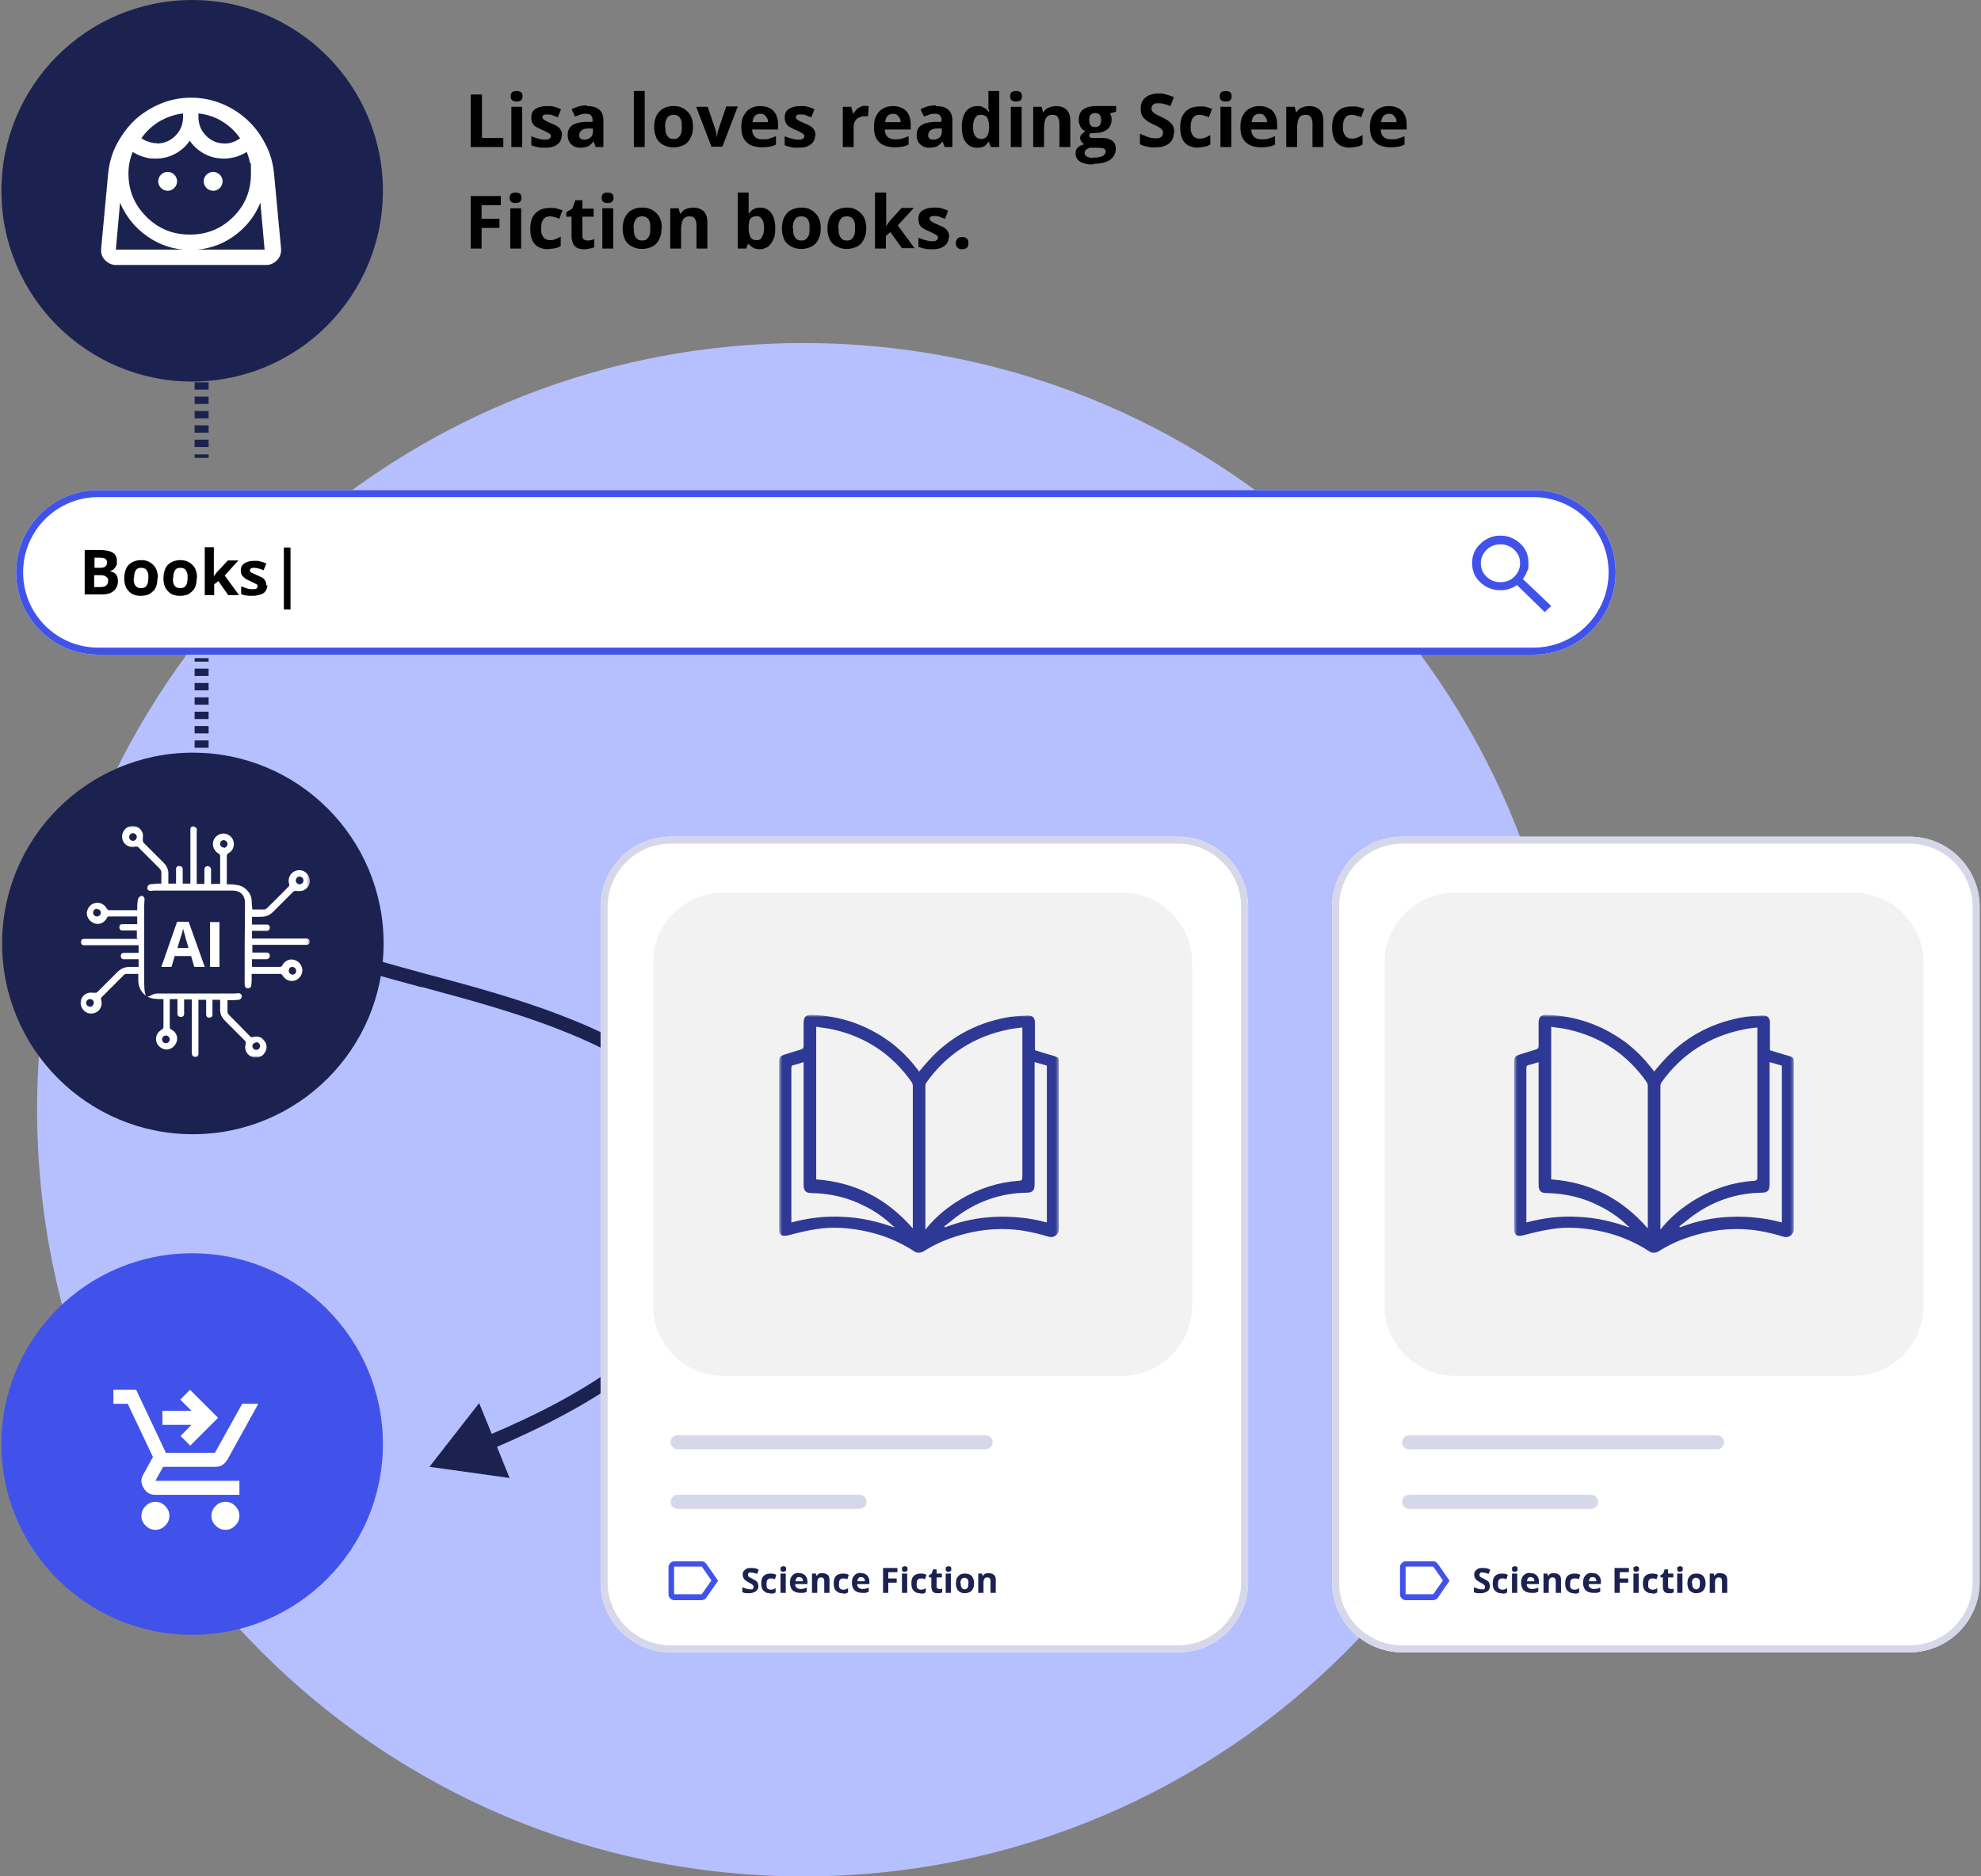 <svg width="566" height="536" viewBox="0 0 566 536" fill="none" xmlns="http://www.w3.org/2000/svg">
<rect x="0" y="0" width="566" height="536" fill="#808080" stroke="none"/>
<g clip-path="url(#clip0_646_16233)">
<path d="M10.601 317C10.601 196.1 108.601 98 229.601 98C350.601 98 448.601 196.1 448.601 317C448.601 438 350.601 536 229.601 536C108.601 536 10.601 438 10.601 317Z" fill="#B6C0FF"/>
<path d="M109.601 269.5C109.601 299.6 85.201 324 55.101 324C25.001 324 0.601 299.6 0.601 269.5C0.601 239.4 25.001 215 55.101 215C85.201 215 109.601 239.4 109.601 269.5Z" fill="#1C224F"/>
<mask id="mask0_646_16233" style="mask-type:alpha" maskUnits="userSpaceOnUse" x="22" y="236" width="67" height="66">
<path d="M88.601 236H22.601V302H88.601V236Z" fill="white"/>
</mask>
<g mask="url(#mask0_646_16233)">
<path d="M39.101 268V265.8H35.901C35.601 265.8 35.201 265.8 34.901 265.8C34.401 265.8 34.101 265.4 34.101 264.9C34.101 264.4 34.301 264 34.901 264C35.701 264 36.401 264 37.201 264C37.801 264 38.501 264 39.201 264V261.8C39.001 261.8 38.801 261.8 38.601 261.8C36.101 261.8 33.701 261.8 31.301 261.8C30.901 261.8 30.701 261.8 30.501 262.3C29.801 263.6 28.401 264.2 27.101 263.8C25.801 263.4 24.801 262.2 24.801 260.9C24.801 259.6 25.801 258.3 27.001 258C28.401 257.6 29.701 258.2 30.501 259.5C30.601 259.7 30.901 260 31.101 260C33.701 260 36.401 260 39.001 260C39.001 260 39.101 260 39.201 260C39.201 259 39.201 258 39.401 257C39.401 256.6 39.801 256.2 40.101 256C40.701 255.7 41.301 256.2 41.301 256.9C41.301 257.4 41.201 258 41.201 258.5C41.201 265.7 41.201 272.9 41.201 280.1C41.201 287.3 42.501 283.8 45.001 283.8C52.201 283.8 59.401 283.8 66.501 283.8C67.001 283.8 67.501 283.8 68.001 283.7C68.601 283.7 68.901 283.9 69.101 284.5C69.101 285 68.801 285.5 68.201 285.6C67.401 285.7 66.501 285.7 65.701 285.7C65.501 285.7 65.301 285.7 65.001 285.7C65.001 286.9 65.001 288 65.001 289.1C65.001 289.5 65.301 289.8 65.601 290.1C67.601 292.1 69.601 294.1 71.501 296.1C71.801 296.4 72.101 296.3 72.401 296.2C73.701 295.9 74.701 296.2 75.501 297.3C76.301 298.2 76.401 299.6 75.701 300.6C75.101 301.7 74.101 302.2 72.801 302.1C70.901 301.9 69.601 300.1 70.201 298.2C70.301 297.8 70.201 297.6 70.001 297.3C68.101 295.4 66.201 293.5 64.301 291.6C63.301 290.6 62.801 289.5 62.901 288.1C62.901 287.3 62.901 286.4 62.901 285.6H60.701C60.701 286.7 60.701 287.7 60.701 288.7C60.701 289.1 60.701 289.5 60.701 289.9C60.701 290.4 60.301 290.7 59.801 290.7C59.301 290.7 58.901 290.4 58.901 289.8C58.901 288.6 58.901 287.4 58.901 286.3C58.901 286.1 58.901 285.9 58.901 285.6H56.701V300.4C56.701 300.6 56.701 300.8 56.701 301C56.701 301.6 56.301 302 55.801 302C55.301 302 54.901 301.6 54.801 301C54.801 300.8 54.801 300.5 54.801 300.3V285.5H52.601C52.601 286.3 52.601 287.1 52.601 287.9C52.601 288.5 52.601 289.1 52.601 289.7C52.601 290.2 52.201 290.5 51.701 290.5C51.201 290.5 50.801 290.3 50.701 289.7C50.701 289.4 50.701 289.2 50.701 288.9C50.701 287.7 50.701 286.6 50.701 285.4H48.501C48.501 285.6 48.501 285.8 48.501 286C48.501 288.4 48.501 290.9 48.501 293.3C48.501 293.7 48.501 293.9 49.001 294.1C50.301 294.8 50.901 296.2 50.501 297.5C50.101 298.8 48.901 299.8 47.601 299.8C46.301 299.8 45.001 298.8 44.701 297.6C44.301 296.2 44.901 294.9 46.201 294.1C46.401 294 46.701 293.7 46.701 293.5C46.701 290.9 46.701 288.2 46.701 285.6C46.701 285.6 46.701 285.5 46.701 285.4C45.901 285.4 45.001 285.4 44.201 285.3C41.601 285.1 39.501 283 39.501 280V278.2C38.301 278.2 37.201 278.2 36.101 278.2C35.701 278.2 35.301 278.5 35.101 278.8C33.101 280.8 31.101 282.8 29.101 284.8C28.801 285.1 28.801 285.3 28.901 285.6C29.401 287.3 28.501 289 26.901 289.4C25.201 289.9 23.601 288.9 23.101 287.2C22.701 285.6 23.701 283.9 25.401 283.6C25.901 283.5 26.501 283.6 27.001 283.6C27.401 283.6 27.601 283.6 27.801 283.4C29.701 281.5 31.601 279.6 33.501 277.7C34.501 276.7 35.601 276.2 37.101 276.2C37.901 276.2 38.701 276.2 39.601 276.2V274C38.501 274 37.501 274 36.501 274C36.101 274 35.701 274 35.301 274C34.801 274 34.501 273.6 34.501 273.1C34.501 272.6 34.801 272.2 35.401 272.2C36.601 272.2 37.801 272.2 38.901 272.2C39.101 272.2 39.301 272.2 39.601 272.2V270H24.701C24.401 270 24.201 270 23.901 270C23.401 270 23.101 269.6 23.101 269.1C23.101 268.6 23.401 268.2 23.901 268.2C24.201 268.2 24.501 268.2 24.701 268.2C29.301 268.2 34.001 268.2 38.601 268.2H39.501L39.101 268ZM25.701 287.6C26.301 287.6 26.801 287 26.801 286.4C26.801 285.8 26.301 285.4 25.701 285.4C25.101 285.4 24.601 285.9 24.601 286.5C24.601 287.1 25.201 287.6 25.701 287.5V287.6ZM73.201 297.8C72.601 297.8 72.101 298.3 72.101 298.8C72.101 299.4 72.601 299.9 73.201 299.9C73.801 299.9 74.301 299.4 74.301 298.8C74.301 298.2 73.801 297.7 73.201 297.7V297.8ZM27.701 259.6C27.101 259.6 26.601 260.1 26.601 260.7C26.601 261.3 27.101 261.8 27.701 261.8C28.301 261.8 28.801 261.3 28.801 260.7C28.801 260.1 28.301 259.7 27.701 259.7V259.6ZM47.401 295.8C46.801 295.8 46.301 296.3 46.301 296.9C46.301 297.5 46.801 298 47.401 298C48.001 298 48.501 297.5 48.501 296.9C48.501 296.3 48.001 295.8 47.401 295.8Z" fill="white"/>
<path d="M60.701 252.5H62.901V251.9C62.901 249.5 62.901 247 62.901 244.6C62.901 244.2 62.801 244 62.401 243.8C61.201 243.1 60.601 241.7 60.901 240.4C61.201 239.1 62.501 238.1 63.801 238.1C65.101 238.1 66.401 239 66.701 240.3C67.101 241.6 66.501 243.1 65.301 243.7C64.901 243.9 64.801 244.2 64.801 244.7C64.801 247.1 64.801 249.5 64.801 251.9V252.6C65.801 252.6 66.701 252.6 67.601 252.8C69.801 253 71.701 254.9 71.901 257.1C71.901 258 72.001 258.9 72.101 259.8C73.201 259.8 74.401 259.8 75.501 259.8C75.901 259.8 76.201 259.5 76.501 259.2C78.501 257.2 80.501 255.3 82.401 253.3C82.701 253.1 82.701 252.9 82.601 252.5C82.101 250.9 83.001 249.2 84.601 248.7C86.201 248.2 87.901 249.1 88.401 250.8C88.901 252.4 87.901 254.1 86.201 254.5C85.701 254.6 85.101 254.5 84.601 254.5C84.201 254.5 84.001 254.5 83.801 254.7C81.901 256.6 80.001 258.5 78.101 260.4C77.101 261.4 76.001 261.9 74.501 261.9C73.701 261.9 72.901 261.9 72.001 261.9V264.1C73.101 264.1 74.101 264.1 75.101 264.1C75.501 264.1 75.901 264.1 76.301 264.1C76.801 264.1 77.101 264.5 77.101 265C77.101 265.5 76.801 265.9 76.201 265.9C75.001 265.9 73.801 265.9 72.701 265.9C72.501 265.9 72.301 265.9 72.001 265.9V268.1H86.901C87.201 268.1 87.501 268.1 87.701 268.1C88.201 268.1 88.501 268.5 88.501 269C88.501 269.5 88.201 269.8 87.801 269.9C87.501 269.9 87.201 269.9 86.901 269.9C82.301 269.9 77.601 269.9 73.001 269.9H72.101V272.1H75.201C75.501 272.1 75.901 272.1 76.201 272.1C76.801 272.1 77.101 272.5 77.101 273C77.101 273.5 76.801 273.9 76.301 274C75.601 274 74.801 274 74.001 274C73.401 274 72.701 274 72.001 274V276.2C72.201 276.2 72.401 276.2 72.601 276.2C75.101 276.2 77.501 276.2 79.901 276.2C80.301 276.2 80.501 276.1 80.701 275.7C81.401 274.4 82.801 273.8 84.101 274.2C85.401 274.6 86.301 275.7 86.401 277.1C86.401 278.5 85.501 279.7 84.201 280.1C82.801 280.5 81.501 279.9 80.701 278.6C80.601 278.4 80.301 278.2 80.101 278.2C77.401 278.2 74.701 278.2 71.901 278.2C71.901 278.7 71.901 279.2 71.901 279.7C71.901 280.3 71.901 280.8 71.801 281.4C71.801 282 71.201 282.4 70.701 282.3C70.201 282.3 69.901 281.8 69.901 281.2C69.901 273.5 69.901 265.7 70.001 258C70.001 255.7 68.701 254.4 66.401 254.4C59.101 254.4 51.801 254.4 44.501 254.4C44.001 254.4 43.601 254.4 43.101 254.5C42.501 254.5 42.101 254.2 42.101 253.7C42.101 253.1 42.401 252.7 42.901 252.6C43.701 252.5 44.401 252.5 45.201 252.4C45.501 252.4 45.801 252.4 46.101 252.4C46.101 251.2 46.101 250.2 46.101 249.1C46.101 248.7 45.801 248.3 45.501 248C43.501 246 41.501 244 39.501 242C39.401 241.9 39.001 241.8 38.801 241.8C37.101 242.3 35.401 241.4 35.001 239.8C34.501 238.2 35.501 236.5 37.101 236C38.701 235.6 40.401 236.5 40.801 238.2C40.901 238.7 40.801 239.3 40.801 239.8C40.801 240.2 40.801 240.4 41.001 240.7C42.901 242.6 44.801 244.5 46.701 246.4C47.701 247.4 48.201 248.5 48.101 249.9C48.101 250.7 48.101 251.5 48.101 252.4H50.301C50.301 251.2 50.301 250.1 50.301 249C50.301 248.7 50.301 248.4 50.301 248.2C50.301 247.6 50.801 247.3 51.301 247.4C51.801 247.4 52.201 247.7 52.201 248.3C52.201 249.4 52.201 250.6 52.201 251.7V252.4H54.401V237.6C54.401 237.3 54.401 237 54.401 236.7C54.501 236.2 54.901 235.9 55.301 236C55.601 236 56.001 236.4 56.201 236.7C56.301 236.9 56.201 237.3 56.201 237.6C56.201 242.3 56.201 246.9 56.201 251.6V252.5H58.401V251.2C58.401 250.3 58.401 249.4 58.401 248.4C58.401 247.8 58.701 247.5 59.301 247.4C59.801 247.4 60.301 247.8 60.301 248.4C60.301 249.5 60.301 250.5 60.301 251.6V252.6L60.701 252.5ZM39.101 239.1C39.101 238.5 38.601 238 38.001 238C37.401 238 36.901 238.5 36.901 239.1C36.901 239.7 37.401 240.2 38.001 240.2C38.601 240.2 39.001 239.7 39.101 239.1ZM86.701 251.5C86.701 250.9 86.201 250.4 85.601 250.4C85.001 250.4 84.501 250.9 84.501 251.5C84.501 252.1 85.001 252.6 85.601 252.6C86.201 252.6 86.701 252.1 86.701 251.5ZM63.901 242.2C64.501 242.2 65.001 241.7 65.001 241.1C65.001 240.5 64.501 240 63.901 240C63.301 240 62.801 240.5 62.901 241.1C62.901 241.7 63.401 242.1 64.001 242.1L63.901 242.2ZM84.601 277.3C84.601 276.7 84.101 276.2 83.501 276.2C82.901 276.2 82.501 276.7 82.501 277.3C82.501 277.9 83.001 278.4 83.601 278.4C84.201 278.4 84.701 277.9 84.601 277.3Z" fill="white"/>
<path d="M55.501 276.2L54.601 273.1H49.901L49.001 276.2H46.101L50.601 263.3H53.901L58.501 276.2H55.601H55.501ZM53.901 270.9L53.001 267.9C53.001 267.7 52.901 267.4 52.801 267.1C52.801 266.8 52.601 266.5 52.501 266.1C52.501 265.8 52.301 265.5 52.301 265.2C52.301 265.4 52.201 265.7 52.101 266.1C52.101 266.5 51.901 266.8 51.801 267.1C51.801 267.4 51.601 267.6 51.601 267.8L50.701 270.8H54.001L53.901 270.9Z" fill="white"/>
<path d="M60.001 276.2V263.4H62.701V276.2H60.001Z" fill="white"/>
</g>
<path d="M109.4 412.5C109.4 442.6 85 467 54.9 467C24.8 467 0.4 442.6 0.4 412.5C0.4 382.4 24.8 358 54.9 358C85 358 109.4 382.4 109.4 412.5Z" fill="#4152EB"/>
<path d="M54.4 413L51.6 410.2L54.7 407H46.4V403H54.7L51.5 399.8L54.3 397L62.3 405L54.3 413H54.4ZM44.4 437C43.3 437 42.4 436.6 41.6 435.8C40.8 435 40.4 434.1 40.4 433C40.4 431.9 40.8 431 41.6 430.2C42.4 429.4 43.3 429 44.4 429C45.5 429 46.4 429.4 47.2 430.2C48 431 48.4 431.9 48.4 433C48.4 434.1 48 435 47.2 435.8C46.4 436.6 45.5 437 44.4 437ZM64.4 437C63.3 437 62.4 436.6 61.6 435.8C60.8 435 60.4 434.1 60.4 433C60.4 431.9 60.8 431 61.6 430.2C62.4 429.4 63.3 429 64.4 429C65.5 429 66.4 429.4 67.2 430.2C68 431 68.4 431.9 68.4 433C68.4 434.1 68 435 67.2 435.8C66.4 436.6 65.5 437 64.4 437ZM32.4 401V397H38.9L47.4 415H61.4L69.2 401H73.8L65 416.9C64.6 417.6 64.1 418.1 63.5 418.5C62.9 418.9 62.2 419 61.5 419H46.6L44.4 423H68.4V427H44.4C42.9 427 41.8 426.4 41 425C40.2 423.7 40.2 422.4 41 421.1L43.7 416.2L36.5 401H32.5H32.4Z" fill="white"/>
<path d="M109.4 54.5C109.4 84.6 85 109 54.9 109C24.8 109 0.4 84.6 0.4 54.5C0.4 24.4 24.8 0 54.9 0C85 0 109.4 24.4 109.4 54.5Z" fill="#1C224F"/>
<path d="M54.4 67C59.2 67 63.3 65.3 66.7 61.9C70.1 58.5 71.7 54.4 71.7 49.6C71.7 44.8 71.7 47.4 71.4 46.4C71.2 45.4 70.9 44.4 70.5 43.4C69.5 44 68.5 44.5 67.4 44.8C66.3 45.1 65.2 45.3 64 45.3C62.1 45.3 60.2 44.9 58.5 44C56.8 43.1 55.4 41.9 54.2 40.2C53.1 41.8 51.7 43.1 49.9 44C48.2 44.9 46.4 45.3 44.4 45.3C42.4 45.3 42.1 45.1 41 44.8C39.9 44.5 38.9 44 37.9 43.4C37.5 44.4 37.2 45.4 37 46.4C36.8 47.4 36.7 48.5 36.7 49.6C36.7 54.4 38.4 58.5 41.8 61.9C45.2 65.3 49.3 67 54.1 67H54.4ZM47.9 54.5C48.7 54.5 49.3 54.2 49.8 53.7C50.3 53.2 50.6 52.5 50.6 51.8C50.6 51.1 50.3 50.4 49.8 49.9C49.3 49.4 48.6 49.1 47.9 49.1C47.2 49.1 46.5 49.4 46 49.9C45.5 50.4 45.2 51.1 45.2 51.8C45.2 52.5 45.5 53.2 46 53.7C46.5 54.2 47.2 54.5 47.9 54.5ZM60.9 54.5C61.7 54.5 62.3 54.2 62.8 53.7C63.3 53.2 63.6 52.5 63.6 51.8C63.6 51.1 63.3 50.4 62.8 49.9C62.3 49.4 61.6 49.1 60.9 49.1C60.2 49.1 59.5 49.4 59 49.9C58.5 50.4 58.2 51.1 58.2 51.8C58.2 52.5 58.5 53.2 59 53.7C59.5 54.2 60.2 54.5 60.9 54.5ZM44.7 41C46.8 41 48.6 40.3 50.1 38.8C51.6 37.3 52.3 35.5 52.3 33.4V32.4C49.8 32.7 47.6 33.5 45.5 34.7C43.4 36 41.7 37.6 40.4 39.5C41 39.9 41.7 40.3 42.5 40.5C43.2 40.8 44 40.9 44.8 40.9L44.7 41ZM64.2 41C65 41 65.8 40.9 66.5 40.6C67.2 40.4 67.9 40 68.6 39.5C67.2 37.5 65.5 35.9 63.5 34.7C61.5 33.4 59.2 32.7 56.7 32.4V33.4C56.7 35.5 57.4 37.3 58.9 38.8C60.4 40.3 62.2 41 64.3 41H64.2ZM33.2 75.7C31.9 75.7 30.9 75.2 30 74.3C29.1 73.4 28.8 72.3 28.9 71L30.9 49.6C31.2 46.6 32 43.7 33.4 41.1C34.8 38.5 36.5 36.2 38.6 34.2C40.7 32.3 43.1 30.8 45.9 29.6C48.6 28.5 51.5 27.9 54.6 27.9C57.7 27.9 60.6 28.5 63.3 29.6C66 30.7 68.4 32.2 70.6 34.2C72.7 36.1 74.4 38.4 75.8 41.1C77.2 43.7 78 46.6 78.3 49.6L80.3 71C80.4 72.3 80 73.4 79.2 74.3C78.3 75.2 77.3 75.7 76 75.7H33.2ZM54.4 71.4C49.9 71.4 45.8 70.1 42.2 67.6C38.6 65.1 36 61.9 34.3 57.9L33.1 71.3H75.6L74.4 57.9C72.8 61.8 70.2 65.1 66.6 67.6C63 70.1 58.9 71.4 54.4 71.4Z" fill="white"/>
<path d="M134.5 42V27H137.7V39.4H143.8V42H134.5Z" fill="black"/>
<path d="M149.2 30.5V42H146.1V30.5H149.2ZM147.6 26C148.1 26 148.5 26.1 148.8 26.3C149.1 26.5 149.3 26.9 149.3 27.5C149.3 28.1 149.1 28.5 148.8 28.7C148.5 28.9 148.1 29 147.6 29C147.1 29 146.7 28.9 146.4 28.7C146.1 28.5 145.9 28.1 145.9 27.5C145.9 26.9 146.1 26.5 146.4 26.3C146.7 26.1 147.1 26 147.6 26Z" fill="black"/>
<path d="M160.501 38.6C160.501 39.4 160.301 40 159.901 40.6C159.501 41.1 159.001 41.5 158.301 41.8C157.601 42.1 156.701 42.2 155.601 42.2C154.501 42.2 154.101 42.2 153.501 42C152.901 41.9 152.401 41.7 151.801 41.5V38.9C152.401 39.2 153.101 39.4 153.801 39.6C154.501 39.8 155.101 39.9 155.701 39.9C156.301 39.9 156.701 39.9 157.001 39.6C157.301 39.4 157.401 39.2 157.401 38.9C157.401 38.6 157.401 38.5 157.201 38.4C157.101 38.2 156.901 38.1 156.501 37.9C156.201 37.7 155.601 37.4 154.901 37.1C154.201 36.8 153.601 36.5 153.101 36.2C152.601 35.9 152.301 35.5 152.101 35.1C151.901 34.7 151.801 34.1 151.801 33.5C151.801 32.4 152.201 31.6 153.001 31.1C153.801 30.6 154.901 30.3 156.301 30.3C157.701 30.3 157.701 30.3 158.301 30.5C159.001 30.6 159.601 30.9 160.301 31.2L159.401 33.5C158.801 33.3 158.301 33.1 157.801 32.9C157.301 32.7 156.801 32.7 156.301 32.7C155.801 32.7 155.501 32.7 155.301 32.9C155.101 33 155.001 33.2 155.001 33.5C155.001 33.8 155.001 33.8 155.201 34C155.301 34.1 155.601 34.3 155.901 34.5C156.201 34.7 156.801 34.9 157.401 35.2C158.001 35.5 158.601 35.7 159.101 36C159.601 36.3 159.901 36.6 160.201 37.1C160.501 37.5 160.601 38.1 160.601 38.8L160.501 38.6Z" fill="black"/>
<path d="M167.7 30.3C169.2 30.3 170.4 30.6 171.2 31.3C172 32 172.4 33 172.4 34.4V42H170.2L169.6 40.4C169.3 40.8 168.9 41.1 168.6 41.4C168.3 41.7 167.9 41.9 167.4 42C167 42.1 166.4 42.2 165.8 42.2C165.2 42.2 164.5 42.1 164 41.8C163.5 41.5 163 41.1 162.7 40.6C162.4 40.1 162.2 39.4 162.2 38.5C162.2 37.3 162.6 36.4 163.5 35.8C164.4 35.2 165.6 34.9 167.3 34.8H169.3V34.2C169.3 33.6 169.1 33.2 168.8 32.9C168.5 32.6 168 32.5 167.5 32.5C167 32.5 166.4 32.5 165.9 32.7C165.4 32.9 164.8 33.1 164.3 33.3L163.3 31.2C163.9 30.9 164.6 30.6 165.3 30.4C166.1 30.2 166.8 30.1 167.6 30.1L167.7 30.3ZM169.4 36.7H168.2C167.2 36.7 166.5 36.9 166.1 37.3C165.7 37.6 165.5 38.1 165.5 38.6C165.5 39.1 165.6 39.4 165.9 39.6C166.2 39.8 166.5 39.9 167 39.9C167.7 39.9 168.2 39.7 168.7 39.3C169.2 38.9 169.4 38.3 169.4 37.6V36.7Z" fill="black"/>
<path d="M184.201 42H181.101V26H184.201V42Z" fill="black"/>
<path d="M198 36.2C198 37.2 197.9 38 197.6 38.7C197.3 39.4 197 40.1 196.5 40.6C196 41.1 195.4 41.5 194.7 41.7C194 42 193.2 42.1 192.4 42.1C191.6 42.1 190.9 42 190.2 41.7C189.5 41.4 188.9 41.1 188.4 40.6C187.9 40.1 187.5 39.5 187.3 38.7C187 38 186.9 37.1 186.9 36.2C186.9 35.3 187.1 33.9 187.6 33C188.1 32.1 188.7 31.4 189.5 31C190.3 30.5 191.3 30.3 192.5 30.3C193.7 30.3 194.5 30.5 195.3 31C196.1 31.5 196.8 32.1 197.3 33C197.8 33.9 198 35 198 36.2ZM190.1 36.2C190.1 37 190.1 37.6 190.3 38.1C190.5 38.6 190.7 39 191.1 39.3C191.4 39.6 191.9 39.7 192.5 39.7C193.1 39.7 193.5 39.6 193.8 39.3C194.1 39 194.4 38.7 194.6 38.1C194.8 37.6 194.8 37 194.8 36.2C194.8 35.4 194.8 34.8 194.6 34.3C194.4 33.8 194.2 33.4 193.8 33.2C193.5 32.9 193 32.8 192.4 32.8C191.6 32.8 191 33.1 190.6 33.7C190.2 34.3 190 35.1 190 36.3L190.1 36.2Z" fill="black"/>
<path d="M203.3 42L198.9 30.5H202.2L204.4 37C204.5 37.4 204.6 37.8 204.7 38.2C204.7 38.6 204.8 39 204.9 39.3C204.9 38.9 204.9 38.6 205 38.1C205 37.7 205.2 37.3 205.3 36.9L207.5 30.4H210.8L206.4 41.9H203.2L203.3 42Z" fill="black"/>
<path d="M217.201 30.3C218.301 30.3 219.201 30.5 219.901 30.9C220.701 31.3 221.301 31.9 221.701 32.7C222.101 33.5 222.301 34.4 222.301 35.5V37H214.901C214.901 37.9 215.201 38.6 215.701 39.1C216.201 39.6 216.901 39.8 217.801 39.8C218.701 39.8 219.201 39.8 219.801 39.6C220.401 39.4 221.001 39.2 221.701 38.9V41.3C221.101 41.6 220.501 41.8 219.901 41.9C219.301 42 218.501 42.1 217.701 42.1C216.901 42.1 215.501 41.9 214.601 41.5C213.701 41.1 213.001 40.4 212.501 39.6C212.001 38.7 211.801 37.6 211.801 36.3C211.801 35 212.001 33.8 212.501 33C213.001 32.1 213.601 31.4 214.401 31C215.201 30.5 216.201 30.3 217.201 30.3ZM217.201 32.5C216.601 32.5 216.101 32.7 215.701 33.1C215.301 33.5 215.101 34.1 215.001 34.9H219.401C219.401 34.4 219.401 34 219.101 33.7C218.901 33.3 218.701 33.1 218.401 32.8C218.101 32.6 217.701 32.5 217.201 32.5Z" fill="black"/>
<path d="M232.9 38.6C232.9 39.4 232.7 40 232.3 40.6C231.9 41.1 231.4 41.5 230.7 41.8C230 42.1 229.1 42.2 228 42.2C226.9 42.2 226.5 42.2 225.9 42C225.3 41.9 224.8 41.7 224.2 41.5V38.9C224.8 39.2 225.5 39.4 226.2 39.6C226.9 39.8 227.5 39.9 228.1 39.9C228.7 39.9 229.1 39.9 229.4 39.6C229.7 39.4 229.8 39.2 229.8 38.9C229.8 38.6 229.8 38.5 229.6 38.4C229.5 38.2 229.3 38.1 228.9 37.9C228.6 37.7 228 37.4 227.3 37.1C226.6 36.8 226 36.5 225.5 36.2C225 35.9 224.7 35.5 224.5 35.1C224.3 34.7 224.2 34.1 224.2 33.5C224.2 32.4 224.6 31.6 225.4 31.1C226.2 30.6 227.3 30.3 228.7 30.3C230.1 30.3 230.1 30.3 230.7 30.5C231.3 30.6 232 30.9 232.7 31.2L231.8 33.5C231.2 33.3 230.7 33.1 230.2 32.9C229.7 32.7 229.2 32.7 228.7 32.7C228.2 32.7 227.9 32.7 227.7 32.9C227.5 33 227.4 33.2 227.4 33.5C227.4 33.8 227.4 33.8 227.6 34C227.7 34.1 228 34.3 228.3 34.5C228.6 34.7 229.2 34.9 229.8 35.2C230.4 35.5 231 35.7 231.5 36C232 36.3 232.3 36.6 232.6 37.1C232.9 37.5 233 38.1 233 38.8L232.9 38.6Z" fill="black"/>
<path d="M247.201 30.3C247.401 30.3 247.501 30.3 247.701 30.3C247.901 30.3 248.101 30.3 248.201 30.3L248.001 33.2C247.901 33.2 247.801 33.2 247.601 33.2C247.401 33.2 247.301 33.2 247.101 33.2C246.701 33.2 246.301 33.2 245.901 33.4C245.501 33.5 245.201 33.7 244.901 33.9C244.601 34.1 244.401 34.4 244.201 34.8C244.001 35.2 243.901 35.6 243.901 36.2V42H240.801V30.5H243.201L243.701 32.4H243.901C244.101 32 244.401 31.7 244.701 31.3C245.001 31 245.401 30.7 245.901 30.5C246.301 30.3 246.801 30.2 247.301 30.2L247.201 30.3Z" fill="black"/>
<path d="M255.1 30.3C256.2 30.3 257.1 30.5 257.8 30.9C258.6 31.3 259.2 31.9 259.6 32.7C260 33.5 260.2 34.4 260.2 35.5V37H252.8C252.8 37.9 253.1 38.6 253.6 39.1C254.1 39.6 254.8 39.8 255.7 39.8C256.6 39.8 257.1 39.8 257.7 39.6C258.3 39.4 258.9 39.2 259.6 38.9V41.3C259 41.6 258.4 41.8 257.8 41.9C257.2 42 256.4 42.1 255.6 42.1C254.8 42.1 253.4 41.9 252.5 41.5C251.6 41.1 250.9 40.4 250.4 39.6C249.9 38.7 249.7 37.6 249.7 36.3C249.7 35 249.9 33.8 250.4 33C250.9 32.1 251.5 31.4 252.3 31C253.1 30.5 254.1 30.3 255.1 30.3ZM255.1 32.5C254.5 32.5 254 32.7 253.6 33.1C253.2 33.5 253 34.1 252.9 34.9H257.3C257.3 34.4 257.3 34 257 33.7C256.8 33.3 256.6 33.1 256.3 32.8C256 32.6 255.6 32.5 255.1 32.5Z" fill="black"/>
<path d="M267.4 30.3C268.9 30.3 270.1 30.6 270.9 31.3C271.7 32 272.1 33 272.1 34.4V42H269.9L269.3 40.4C269 40.8 268.6 41.1 268.3 41.4C268 41.7 267.6 41.9 267.1 42C266.7 42.1 266.1 42.2 265.5 42.2C264.9 42.2 264.2 42.1 263.7 41.8C263.2 41.5 262.7 41.1 262.4 40.6C262.1 40.1 261.9 39.4 261.9 38.5C261.9 37.3 262.3 36.4 263.2 35.8C264.1 35.2 265.3 34.9 267 34.8H269V34.2C269 33.6 268.8 33.2 268.5 32.9C268.2 32.6 267.7 32.5 267.2 32.5C266.7 32.5 266.1 32.5 265.6 32.7C265.1 32.9 264.5 33.1 264 33.3L263 31.2C263.6 30.9 264.3 30.6 265 30.4C265.8 30.2 266.5 30.1 267.3 30.1L267.4 30.3ZM269.1 36.7H267.9C266.9 36.7 266.2 36.9 265.8 37.3C265.4 37.6 265.2 38.1 265.2 38.6C265.2 39.1 265.3 39.4 265.6 39.6C265.9 39.8 266.2 39.9 266.7 39.9C267.4 39.9 267.9 39.7 268.4 39.3C268.9 38.9 269.1 38.3 269.1 37.6V36.7Z" fill="black"/>
<path d="M279.101 42.2C277.801 42.2 276.801 41.7 276.001 40.7C275.201 39.7 274.801 38.2 274.801 36.3C274.801 34.4 275.201 32.9 276.001 31.8C276.801 30.8 277.901 30.3 279.201 30.3C280.501 30.3 280.201 30.3 280.601 30.5C281.001 30.7 281.401 30.9 281.701 31.1C282.001 31.4 282.301 31.6 282.501 32H282.601C282.601 31.8 282.601 31.5 282.401 31C282.401 30.6 282.401 30.1 282.401 29.7V26H285.501V42H283.101L282.501 40.5H282.401C282.201 40.8 282.001 41.1 281.701 41.4C281.401 41.7 281.101 41.9 280.601 42C280.201 42.2 279.701 42.2 279.201 42.2H279.101ZM280.201 39.7C281.101 39.7 281.701 39.4 282.001 38.9C282.401 38.4 282.501 37.6 282.601 36.6V36.3C282.601 35.2 282.401 34.3 282.101 33.7C281.801 33.1 281.101 32.8 280.201 32.8C279.301 32.8 279.001 33.1 278.601 33.7C278.201 34.3 278.001 35.2 278.001 36.3C278.001 37.4 278.201 38.3 278.601 38.8C279.001 39.4 279.601 39.7 280.301 39.7H280.201Z" fill="black"/>
<path d="M291.901 30.5V42H288.801V30.5H291.901ZM290.301 26C290.801 26 291.201 26.1 291.501 26.3C291.801 26.5 292.001 26.9 292.001 27.5C292.001 28.1 291.801 28.5 291.501 28.7C291.201 28.9 290.801 29 290.301 29C289.801 29 289.401 28.9 289.101 28.7C288.801 28.5 288.601 28.1 288.601 27.5C288.601 26.9 288.801 26.5 289.101 26.3C289.401 26.1 289.801 26 290.301 26Z" fill="black"/>
<path d="M301.7 30.3C302.9 30.3 303.9 30.6 304.7 31.3C305.4 32 305.8 33 305.8 34.5V42H302.7V35.3C302.7 34.5 302.5 33.9 302.2 33.4C301.9 33 301.4 32.8 300.8 32.8C299.8 32.8 299.2 33.1 298.8 33.8C298.5 34.4 298.3 35.4 298.3 36.6V42H295.2V30.5H297.6L298 32H298.2C298.4 31.6 298.7 31.3 299.1 31C299.5 30.8 299.9 30.6 300.3 30.5C300.8 30.4 301.2 30.3 301.7 30.3Z" fill="black"/>
<path d="M312.301 47C310.701 47 309.501 46.7 308.601 46.2C307.801 45.6 307.301 44.9 307.301 43.9C307.301 42.9 307.501 42.6 307.901 42.2C308.301 41.7 309.001 41.4 309.801 41.2C309.501 41.1 309.201 40.8 309.001 40.5C308.801 40.2 308.601 39.9 308.601 39.5C308.601 39.1 308.701 38.7 309.001 38.4C309.301 38.1 309.601 37.8 310.101 37.5C309.501 37.2 309.001 36.8 308.701 36.2C308.401 35.6 308.201 34.9 308.201 34.2C308.201 33.5 308.401 32.7 308.701 32.1C309.101 31.5 309.601 31.1 310.301 30.8C311.001 30.5 311.901 30.3 312.901 30.3C313.901 30.3 313.401 30.3 313.601 30.3C313.901 30.3 314.101 30.3 314.401 30.3C314.601 30.3 314.801 30.3 314.901 30.3H318.901V31.9L317.101 32.4C317.301 32.7 317.401 32.9 317.501 33.2C317.501 33.5 317.601 33.8 317.601 34.1C317.601 35.3 317.201 36.3 316.301 37C315.401 37.7 314.301 38 312.701 38C312.301 38 312.001 38 311.701 38C311.501 38.1 311.401 38.3 311.301 38.4C311.201 38.5 311.201 38.7 311.201 38.8C311.201 38.9 311.201 39.1 311.401 39.2C311.501 39.2 311.701 39.4 312.001 39.4C312.301 39.4 312.601 39.4 313.001 39.4H314.901C316.201 39.4 317.101 39.7 317.801 40.2C318.501 40.7 318.801 41.5 318.801 42.6C318.801 43.7 318.201 45 317.101 45.7C316.001 46.4 314.401 46.8 312.301 46.8V47ZM312.401 45C313.101 45 313.801 45 314.301 44.8C314.801 44.7 315.301 44.5 315.501 44.2C315.801 43.9 315.901 43.6 315.901 43.3C315.901 43 315.901 42.8 315.601 42.6C315.401 42.4 315.201 42.3 314.801 42.3C314.501 42.3 314.001 42.2 313.501 42.2H311.901C311.501 42.2 311.201 42.2 310.901 42.4C310.601 42.5 310.401 42.7 310.201 42.9C310.001 43.1 309.901 43.4 309.901 43.7C309.901 44.1 310.101 44.5 310.501 44.7C310.901 44.9 311.501 45.1 312.201 45.1L312.401 45ZM312.901 36.3C313.501 36.3 313.901 36.1 314.201 35.8C314.501 35.4 314.601 34.9 314.601 34.3C314.601 33.7 314.501 33.1 314.201 32.8C313.901 32.5 313.501 32.3 312.901 32.3C312.301 32.3 311.901 32.5 311.601 32.8C311.301 33.1 311.201 33.7 311.201 34.3C311.201 34.9 311.301 35.4 311.601 35.8C311.901 36.2 312.301 36.3 312.901 36.3Z" fill="black"/>
<path d="M335.4 37.8C335.4 38.7 335.2 39.5 334.8 40.1C334.4 40.8 333.7 41.3 332.9 41.6C332.1 42 331.1 42.1 329.9 42.1C328.7 42.1 328.9 42.1 328.4 42C327.9 42 327.4 41.8 327 41.7C326.5 41.6 326.1 41.4 325.7 41.2V38.2C326.4 38.5 327.1 38.8 327.9 39.1C328.7 39.4 329.4 39.5 330.2 39.5C331 39.5 331.1 39.5 331.4 39.3C331.7 39.2 332 39 332.1 38.7C332.2 38.5 332.3 38.2 332.3 37.9C332.3 37.6 332.2 37.2 331.9 36.9C331.6 36.6 331.3 36.4 330.9 36.2C330.5 36 330 35.7 329.4 35.5C329.1 35.3 328.7 35.1 328.3 34.9C327.9 34.7 327.5 34.4 327.1 34C326.7 33.7 326.4 33.2 326.2 32.8C326 32.3 325.9 31.7 325.9 31C325.9 30.3 326.1 29.3 326.5 28.7C326.9 28.1 327.5 27.6 328.3 27.2C329.1 26.9 330 26.7 331 26.7C332 26.7 332.5 26.7 333.2 27C333.9 27.2 334.7 27.4 335.4 27.8L334.4 30.3C333.7 30 333.1 29.8 332.5 29.7C332 29.5 331.4 29.5 330.8 29.5C330.2 29.5 330.1 29.5 329.8 29.7C329.5 29.8 329.3 30 329.2 30.2C329.1 30.4 329 30.7 329 31C329 31.3 329.1 31.7 329.3 31.9C329.5 32.1 329.8 32.4 330.2 32.6C330.6 32.8 331.1 33.1 331.8 33.4C332.6 33.8 333.2 34.1 333.8 34.5C334.3 34.9 334.8 35.4 335.1 35.9C335.4 36.4 335.5 37.1 335.5 37.9L335.4 37.8Z" fill="black"/>
<path d="M342.5 42.2C341.4 42.2 340.4 42 339.6 41.6C338.8 41.2 338.2 40.5 337.8 39.7C337.4 38.8 337.2 37.7 337.2 36.4C337.2 35.1 337.4 33.9 337.9 33C338.4 32.1 339 31.5 339.9 31C340.7 30.6 341.7 30.4 342.8 30.4C343.9 30.4 344.3 30.4 344.8 30.6C345.4 30.8 345.9 30.9 346.3 31.1L345.4 33.5C344.9 33.3 344.4 33.1 344 33C343.6 32.9 343.2 32.8 342.7 32.8C342.2 32.8 341.7 32.9 341.3 33.2C340.9 33.5 340.7 33.8 340.5 34.3C340.3 34.8 340.2 35.5 340.2 36.2C340.2 36.9 340.2 37.6 340.5 38.1C340.7 38.6 341 39 341.3 39.2C341.7 39.4 342.1 39.6 342.6 39.6C343.1 39.6 343.8 39.6 344.3 39.3C344.8 39.1 345.3 38.9 345.8 38.6V41.3C345.3 41.6 344.8 41.8 344.3 41.9C343.8 42 343.1 42.1 342.3 42.1L342.5 42.2Z" fill="black"/>
<path d="M351.8 30.5V42H348.7V30.5H351.8ZM350.2 26C350.7 26 351.1 26.1 351.4 26.3C351.7 26.5 351.9 26.9 351.9 27.5C351.9 28.1 351.7 28.5 351.4 28.7C351.1 28.9 350.7 29 350.2 29C349.7 29 349.3 28.9 349 28.7C348.7 28.5 348.5 28.1 348.5 27.5C348.5 26.9 348.7 26.5 349 26.3C349.3 26.1 349.7 26 350.2 26Z" fill="black"/>
<path d="M359.8 30.3C360.9 30.3 361.8 30.5 362.5 30.9C363.3 31.3 363.9 31.9 364.3 32.7C364.7 33.5 364.9 34.4 364.9 35.5V37H357.5C357.5 37.9 357.8 38.6 358.3 39.1C358.8 39.6 359.5 39.8 360.4 39.8C361.3 39.8 361.8 39.8 362.4 39.6C363 39.4 363.6 39.2 364.3 38.9V41.3C363.7 41.6 363.1 41.8 362.5 41.9C361.9 42 361.1 42.1 360.3 42.1C359.5 42.1 358.1 41.9 357.2 41.5C356.3 41.1 355.6 40.4 355.1 39.6C354.6 38.7 354.4 37.6 354.4 36.3C354.4 35 354.6 33.8 355.1 33C355.6 32.1 356.2 31.4 357 31C357.8 30.5 358.8 30.3 359.8 30.3ZM359.8 32.5C359.2 32.5 358.7 32.7 358.3 33.1C357.9 33.5 357.7 34.1 357.6 34.9H362C362 34.4 362 34 361.7 33.7C361.5 33.3 361.3 33.1 361 32.8C360.7 32.6 360.3 32.5 359.8 32.5Z" fill="black"/>
<path d="M374 30.3C375.2 30.3 376.2 30.6 377 31.3C377.7 32 378.1 33 378.1 34.5V42H375V35.3C375 34.5 374.8 33.9 374.5 33.4C374.2 33 373.7 32.8 373.1 32.8C372.1 32.8 371.5 33.1 371.1 33.8C370.8 34.4 370.6 35.4 370.6 36.6V42H367.5V30.5H369.9L370.3 32H370.5C370.7 31.6 371 31.3 371.4 31C371.8 30.8 372.2 30.6 372.6 30.5C373.1 30.4 373.5 30.3 374 30.3Z" fill="black"/>
<path d="M385.901 42.2C384.801 42.2 383.801 42 383.001 41.6C382.201 41.2 381.601 40.5 381.201 39.7C380.801 38.8 380.601 37.7 380.601 36.4C380.601 35.1 380.801 33.9 381.301 33C381.801 32.1 382.401 31.5 383.301 31C384.101 30.6 385.101 30.4 386.201 30.4C387.301 30.4 387.701 30.4 388.301 30.6C388.901 30.8 389.401 30.9 389.801 31.1L388.901 33.5C388.401 33.3 387.901 33.1 387.501 33C387.101 32.9 386.701 32.8 386.201 32.8C385.701 32.8 385.201 32.9 384.801 33.2C384.401 33.5 384.201 33.8 384.001 34.3C383.801 34.8 383.701 35.5 383.701 36.2C383.701 36.9 383.701 37.6 384.001 38.1C384.201 38.6 384.501 39 384.801 39.2C385.201 39.4 385.601 39.6 386.101 39.6C386.601 39.6 387.301 39.6 387.801 39.3C388.301 39.1 388.801 38.9 389.301 38.6V41.3C388.801 41.6 388.301 41.8 387.801 41.9C387.301 42 386.601 42.1 385.801 42.1L385.901 42.2Z" fill="black"/>
<path d="M396.8 30.3C397.9 30.3 398.8 30.5 399.5 30.9C400.3 31.3 400.9 31.9 401.3 32.7C401.7 33.5 401.9 34.4 401.9 35.5V37H394.5C394.5 37.9 394.8 38.6 395.3 39.1C395.8 39.6 396.5 39.8 397.4 39.8C398.3 39.8 398.8 39.8 399.4 39.6C400 39.4 400.6 39.2 401.3 38.9V41.3C400.7 41.6 400.1 41.8 399.5 41.9C398.9 42 398.1 42.1 397.3 42.1C396.5 42.1 395.1 41.9 394.2 41.5C393.3 41.1 392.6 40.4 392.1 39.6C391.6 38.7 391.4 37.6 391.4 36.3C391.4 35 391.6 33.8 392.1 33C392.6 32.1 393.2 31.4 394 31C394.8 30.5 395.8 30.3 396.8 30.3ZM396.8 32.5C396.2 32.5 395.7 32.7 395.3 33.1C394.9 33.5 394.7 34.1 394.6 34.9H399C399 34.4 399 34 398.7 33.7C398.5 33.3 398.3 33.1 398 32.8C397.7 32.6 397.3 32.5 396.8 32.5Z" fill="black"/>
<path d="M137.6 71H134.5V56H143.1V58.6H137.6V62.5H142.7V65.1H137.6V71Z" fill="black"/>
<path d="M148.901 59.5V71H145.801V59.5H148.901ZM147.301 55C147.801 55 148.201 55.1 148.501 55.3C148.801 55.5 149.001 55.9 149.001 56.5C149.001 57.1 148.801 57.5 148.501 57.7C148.201 57.9 147.801 58 147.301 58C146.801 58 146.401 57.9 146.101 57.7C145.801 57.5 145.601 57.1 145.601 56.5C145.601 55.9 145.801 55.5 146.101 55.3C146.401 55.1 146.801 55 147.301 55Z" fill="black"/>
<path d="M156.8 71.2C155.7 71.2 154.7 71 153.9 70.6C153.1 70.2 152.5 69.5 152.1 68.7C151.7 67.8 151.5 66.7 151.5 65.4C151.5 64.1 151.7 62.9 152.2 62C152.7 61.1 153.3 60.5 154.2 60C155 59.6 156 59.4 157.1 59.4C158.2 59.4 158.6 59.4 159.2 59.6C159.8 59.8 160.3 59.9 160.7 60.1L159.8 62.5C159.3 62.3 158.9 62.1 158.4 62C158 61.9 157.6 61.8 157.1 61.8C156.6 61.8 156.1 61.9 155.7 62.2C155.3 62.5 155.1 62.8 154.9 63.3C154.7 63.8 154.6 64.5 154.6 65.2C154.6 65.9 154.6 66.6 154.9 67.1C155.1 67.6 155.4 68 155.7 68.2C156.1 68.4 156.5 68.6 157 68.6C157.5 68.6 158.2 68.6 158.7 68.3C159.2 68.1 159.7 67.9 160.2 67.6V70.3C159.7 70.6 159.2 70.8 158.7 70.9C158.2 71 157.5 71.1 156.7 71.1L156.8 71.2Z" fill="black"/>
<path d="M167.801 68.7C168.101 68.7 168.501 68.7 168.801 68.6C169.101 68.6 169.501 68.4 169.801 68.3V70.6C169.501 70.8 169.001 70.9 168.501 71C168.001 71.1 167.501 71.2 166.901 71.2C166.301 71.2 165.601 71.1 165.101 70.9C164.601 70.7 164.101 70.3 163.801 69.7C163.501 69.1 163.301 68.4 163.301 67.4V61.9H161.801V60.6L163.501 59.6L164.401 57.2H166.401V59.6H169.601V61.9H166.401V67.4C166.401 67.8 166.501 68.2 166.801 68.4C167.101 68.6 167.401 68.7 167.801 68.7Z" fill="black"/>
<path d="M175.2 59.5V71H172.1V59.5H175.2ZM173.6 55C174.1 55 174.5 55.1 174.8 55.3C175.1 55.5 175.3 55.9 175.3 56.5C175.3 57.1 175.1 57.5 174.8 57.7C174.5 57.9 174.1 58 173.6 58C173.1 58 172.7 57.9 172.4 57.7C172.1 57.5 171.9 57.1 171.9 56.5C171.9 55.9 172.1 55.5 172.4 55.3C172.7 55.1 173.1 55 173.6 55Z" fill="black"/>
<path d="M189 65.2C189 66.2 188.9 67 188.6 67.7C188.3 68.4 188 69.1 187.5 69.6C187 70.1 186.4 70.5 185.7 70.7C185 71 184.2 71.1 183.4 71.1C182.6 71.1 181.9 71 181.2 70.7C180.5 70.4 179.9 70.1 179.4 69.6C178.9 69.1 178.5 68.5 178.3 67.7C178 67 177.9 66.1 177.9 65.2C177.9 64.3 178.1 62.9 178.6 62C179.1 61.1 179.7 60.4 180.5 60C181.3 59.5 182.3 59.3 183.5 59.3C184.7 59.3 185.5 59.5 186.4 60C187.2 60.5 187.9 61.1 188.4 62C188.9 62.9 189.1 64 189.1 65.2H189ZM181.1 65.2C181.1 66 181.1 66.6 181.3 67.1C181.5 67.6 181.7 68 182.1 68.3C182.4 68.6 182.9 68.7 183.5 68.7C184.1 68.7 184.5 68.6 184.8 68.3C185.1 68 185.4 67.7 185.6 67.1C185.8 66.6 185.8 66 185.8 65.2C185.8 64.4 185.8 63.8 185.6 63.3C185.4 62.8 185.2 62.4 184.8 62.2C184.5 61.9 184 61.8 183.4 61.8C182.6 61.8 182 62.1 181.6 62.7C181.2 63.3 181 64.1 181 65.3L181.1 65.2Z" fill="black"/>
<path d="M198 59.3C199.2 59.3 200.2 59.6 201 60.3C201.7 61 202.1 62 202.1 63.5V71H199V64.3C199 63.5 198.8 62.9 198.5 62.4C198.2 62 197.7 61.8 197.1 61.8C196.1 61.8 195.5 62.1 195.1 62.8C194.8 63.4 194.6 64.4 194.6 65.6V71H191.5V59.5H193.9L194.3 61H194.5C194.7 60.6 195.1 60.3 195.4 60C195.8 59.8 196.2 59.6 196.6 59.5C197.1 59.4 197.5 59.3 198 59.3Z" fill="black"/>
<path d="M213.901 55V58.7C213.901 59.1 213.901 59.6 213.901 60C213.901 60.4 213.901 60.8 213.901 61H214.001C214.301 60.5 214.701 60.1 215.201 59.8C215.701 59.5 216.401 59.3 217.201 59.3C218.501 59.3 219.501 59.8 220.301 60.8C221.101 61.8 221.501 63.3 221.501 65.2C221.501 67.1 221.301 67.6 220.901 68.5C220.501 69.4 220.001 70 219.401 70.5C218.701 70.9 218.001 71.2 217.101 71.2C216.201 71.2 215.601 71 215.101 70.7C214.601 70.4 214.201 70.1 213.901 69.7H213.701L213.201 71H210.801V55H213.901ZM216.101 61.8C215.601 61.8 215.101 61.9 214.801 62.1C214.501 62.3 214.201 62.7 214.101 63.1C214.001 63.6 213.901 64.1 213.901 64.8V65.1C213.901 66.2 214.101 67.1 214.401 67.7C214.701 68.3 215.301 68.6 216.201 68.6C217.101 68.6 217.401 68.3 217.701 67.7C218.101 67.1 218.301 66.2 218.301 65.1C218.301 64 218.101 63.1 217.701 62.6C217.301 62 216.801 61.7 216.101 61.7V61.8Z" fill="black"/>
<path d="M234.5 65.2C234.5 66.2 234.4 67 234.1 67.7C233.8 68.4 233.5 69.1 233 69.6C232.5 70.1 231.9 70.5 231.2 70.7C230.5 71 229.7 71.1 228.9 71.1C228.1 71.1 227.4 71 226.7 70.7C226 70.4 225.4 70.1 224.9 69.6C224.4 69.1 224 68.5 223.8 67.7C223.5 67 223.4 66.1 223.4 65.2C223.4 64.3 223.6 62.9 224.1 62C224.6 61.1 225.2 60.4 226 60C226.8 59.6 227.8 59.3 229 59.3C230.2 59.3 231 59.5 231.8 60C232.6 60.5 233.3 61.1 233.8 62C234.3 62.9 234.5 64 234.5 65.2ZM226.6 65.2C226.6 66 226.6 66.6 226.8 67.1C227 67.6 227.2 68 227.6 68.3C227.9 68.6 228.4 68.7 229 68.7C229.6 68.7 230 68.6 230.3 68.3C230.6 68 230.9 67.7 231.1 67.1C231.3 66.6 231.3 66 231.3 65.2C231.3 64.4 231.3 63.8 231.1 63.3C230.9 62.8 230.7 62.4 230.3 62.2C230 61.9 229.5 61.8 228.9 61.8C228.1 61.8 227.5 62.1 227.1 62.7C226.7 63.3 226.5 64.1 226.5 65.3L226.6 65.2Z" fill="black"/>
<path d="M247.5 65.2C247.5 66.2 247.4 67 247.1 67.7C246.8 68.4 246.5 69.1 246 69.6C245.5 70.1 244.9 70.5 244.2 70.7C243.5 71 242.7 71.1 241.9 71.1C241.1 71.1 240.4 71 239.7 70.7C239 70.4 238.4 70.1 237.9 69.6C237.4 69.1 237 68.5 236.8 67.7C236.5 67 236.4 66.1 236.4 65.2C236.4 64.3 236.6 62.9 237.1 62C237.6 61.1 238.2 60.4 239 60C239.8 59.6 240.8 59.3 242 59.3C243.2 59.3 244 59.5 244.8 60C245.6 60.5 246.3 61.1 246.8 62C247.3 62.9 247.5 64 247.5 65.2ZM239.6 65.2C239.6 66 239.6 66.6 239.8 67.1C240 67.6 240.2 68 240.6 68.3C240.9 68.6 241.4 68.7 242 68.7C242.6 68.7 243 68.6 243.3 68.3C243.6 68 243.9 67.7 244.1 67.1C244.3 66.6 244.3 66 244.3 65.2C244.3 64.4 244.3 63.8 244.1 63.3C243.9 62.8 243.7 62.4 243.3 62.2C243 61.9 242.5 61.8 241.9 61.8C241.1 61.8 240.5 62.1 240.1 62.7C239.7 63.3 239.5 64.1 239.5 65.3L239.6 65.2Z" fill="black"/>
<path d="M253.2 55V62.1C253.2 62.5 253.2 63 253.2 63.4C253.2 63.8 253.2 64.3 253.1 64.7C253.3 64.4 253.5 64.1 253.7 63.8C253.9 63.5 254.2 63.2 254.4 62.9L257.6 59.4H261.1L256.5 64.4L261.3 70.9H257.7L254.4 66.3L253.1 67.4V71H250V55H253.1H253.2Z" fill="black"/>
<path d="M271.1 67.6C271.1 68.4 270.9 69 270.5 69.6C270.1 70.1 269.6 70.5 268.9 70.8C268.2 71.1 267.3 71.2 266.2 71.2C265.1 71.2 264.7 71.2 264.1 71C263.5 70.9 263 70.7 262.4 70.5V67.9C263 68.2 263.7 68.4 264.4 68.6C265.1 68.8 265.7 68.9 266.3 68.9C266.9 68.9 267.3 68.9 267.6 68.6C267.9 68.4 268 68.2 268 67.9C268 67.6 268 67.5 267.8 67.4C267.7 67.2 267.5 67.1 267.1 66.9C266.8 66.7 266.2 66.4 265.5 66.1C264.8 65.8 264.2 65.5 263.7 65.2C263.2 64.9 262.9 64.5 262.7 64.1C262.5 63.7 262.4 63.1 262.4 62.5C262.4 61.4 262.8 60.6 263.6 60.1C264.4 59.6 265.5 59.3 266.9 59.3C268.3 59.3 268.3 59.3 268.9 59.5C269.5 59.6 270.2 59.9 270.9 60.2L270 62.5C269.4 62.3 268.9 62.1 268.4 61.9C267.9 61.7 267.4 61.7 266.9 61.7C266.4 61.7 266.1 61.7 265.9 61.9C265.7 62 265.6 62.2 265.6 62.5C265.6 62.8 265.6 62.8 265.8 63C265.9 63.1 266.2 63.3 266.5 63.5C266.8 63.7 267.4 63.9 268 64.2C268.6 64.5 269.2 64.7 269.7 65C270.2 65.3 270.5 65.6 270.8 66.1C271.1 66.5 271.2 67.1 271.2 67.8L271.1 67.6Z" fill="black"/>
<path d="M273.101 69.5C273.101 68.9 273.301 68.4 273.601 68.1C274.001 67.8 274.401 67.7 274.901 67.7C275.401 67.7 275.801 67.8 276.201 68.1C276.601 68.4 276.701 68.8 276.701 69.5C276.701 70.2 276.501 70.6 276.201 70.8C275.901 71.1 275.401 71.2 274.901 71.2C274.401 71.2 274.001 71.1 273.601 70.8C273.301 70.5 273.101 70.1 273.101 69.5Z" fill="black"/>
<path d="M4.601 163.5C4.601 150.5 15.101 140 28.101 140H438.101C451.101 140 461.601 150.5 461.601 163.5C461.601 176.5 451.101 187 438.101 187H28.101C15.101 187 4.601 176.5 4.601 163.5Z" fill="white"/>
<path fill-rule="evenodd" clip-rule="evenodd" d="M438.101 142H28.101C16.201 142 6.601 151.6 6.601 163.5C6.601 175.4 16.201 185 28.101 185H438.101C450.001 185 459.601 175.4 459.601 163.5C459.601 151.6 450.001 142 438.101 142ZM28.101 140C15.101 140 4.601 150.5 4.601 163.5C4.601 176.5 15.101 187 28.101 187H438.101C451.101 187 461.601 176.5 461.601 163.5C461.601 150.5 451.101 140 438.101 140H28.101Z" fill="#4152EB"/>
<path d="M441.401 174.9L433.401 167.1C432.801 167.6 432.101 167.9 431.301 168.2C430.501 168.5 429.601 168.6 428.701 168.6C426.401 168.6 424.501 167.8 422.901 166.3C421.301 164.8 420.601 163 420.601 160.8C420.601 158.6 421.401 156.8 423.001 155.3C424.601 153.8 426.501 153 428.701 153C430.901 153 432.801 153.8 434.401 155.3C436.001 156.8 436.701 158.6 436.701 160.8C436.701 163 436.601 162.5 436.301 163.2C436.001 164 435.601 164.7 435.101 165.4L443.201 173.1L441.401 174.8V174.9ZM428.701 166.3C430.301 166.3 431.601 165.8 432.701 164.7C433.801 163.6 434.301 162.4 434.301 160.9C434.301 159.4 433.801 158.1 432.701 157.1C431.601 156 430.301 155.5 428.701 155.5C427.101 155.5 425.801 156 424.701 157.1C423.601 158.2 423.101 159.4 423.101 160.9C423.101 162.4 423.601 163.7 424.701 164.7C425.801 165.8 427.101 166.3 428.701 166.3Z" fill="#4152EB"/>
<path d="M24.2 157.1H28.2C29.9 157.1 31.2 157.3 32.1 157.8C33 158.3 33.4 159.1 33.4 160.3C33.4 161.5 33.4 161.2 33.2 161.6C33 162 32.8 162.3 32.5 162.6C32.2 162.9 31.8 163 31.4 163.1C31.8 163.3 32.2 163.4 32.6 163.6C32.9 163.8 33.2 164.1 33.4 164.5C33.6 164.9 33.7 165.4 33.7 166.1C33.7 166.8 33.5 167.5 33.1 168.1C32.7 168.7 32.2 169.1 31.5 169.4C30.8 169.7 30 169.8 29 169.8H24.2V156.9V157.1ZM26.9 162.2H28.5C29.3 162.2 29.8 162.1 30.1 161.8C30.4 161.5 30.6 161.2 30.6 160.7C30.6 160.2 30.4 159.9 30.1 159.6C29.7 159.4 29.2 159.3 28.4 159.3H27V162.2H26.9ZM26.9 164.4V167.7H28.7C29.5 167.7 30.1 167.5 30.4 167.2C30.7 166.9 30.9 166.5 30.9 165.9C30.9 165.3 30.9 165.3 30.7 165.1C30.5 164.9 30.3 164.7 30 164.5C29.7 164.4 29.2 164.3 28.6 164.3H26.9V164.4Z" fill="black"/>
<path d="M45 165.1C45 165.9 44.9 166.6 44.7 167.3C44.5 167.9 44.2 168.5 43.7 168.9C43.3 169.3 42.8 169.7 42.2 169.9C41.6 170.1 41 170.2 40.2 170.2C39.4 170.2 38.9 170.1 38.3 169.9C37.7 169.7 37.2 169.3 36.8 168.9C36.4 168.5 36 167.9 35.8 167.3C35.6 166.7 35.5 165.9 35.5 165.1C35.5 164.3 35.7 163.1 36.1 162.3C36.5 161.5 37 161 37.8 160.6C38.5 160.2 39.4 160 40.4 160C41.4 160 42.1 160.2 42.8 160.6C43.5 161 44.1 161.6 44.5 162.3C44.9 163.1 45.1 164 45.1 165.1H45ZM38.2 165.1C38.2 165.7 38.2 166.3 38.4 166.7C38.5 167.1 38.8 167.5 39.1 167.7C39.4 167.9 39.8 168 40.3 168C40.8 168 41.2 167.9 41.5 167.7C41.8 167.5 42 167.1 42.2 166.7C42.3 166.3 42.4 165.7 42.4 165.1C42.4 164.5 42.4 163.9 42.2 163.5C42.1 163.1 41.8 162.7 41.5 162.5C41.2 162.3 40.8 162.2 40.3 162.2C39.6 162.2 39.1 162.4 38.8 162.9C38.5 163.4 38.3 164.1 38.3 165.1H38.2Z" fill="black"/>
<path d="M56.2 165.1C56.2 165.9 56.1 166.6 55.9 167.3C55.7 167.9 55.4 168.5 54.9 168.9C54.5 169.3 54 169.7 53.4 169.9C52.8 170.1 52.2 170.2 51.4 170.2C50.6 170.2 50.1 170.1 49.5 169.9C48.9 169.7 48.4 169.3 48 168.9C47.6 168.5 47.2 167.9 47 167.3C46.8 166.7 46.7 165.9 46.7 165.1C46.7 164.3 46.9 163.1 47.3 162.3C47.7 161.5 48.2 161 49 160.6C49.7 160.2 50.6 160 51.6 160C52.6 160 53.3 160.2 54 160.6C54.7 161 55.3 161.6 55.7 162.3C56.1 163.1 56.3 164 56.3 165.1H56.2ZM49.4 165.1C49.4 165.7 49.4 166.3 49.6 166.7C49.7 167.1 50 167.5 50.3 167.7C50.6 167.9 51 168 51.5 168C52 168 52.4 167.9 52.7 167.7C53 167.5 53.2 167.1 53.4 166.7C53.5 166.3 53.6 165.7 53.6 165.1C53.6 164.5 53.6 163.9 53.4 163.5C53.3 163.1 53 162.7 52.7 162.5C52.4 162.3 52 162.2 51.5 162.2C50.8 162.2 50.3 162.4 50 162.9C49.7 163.4 49.5 164.1 49.5 165.1H49.4Z" fill="black"/>
<path d="M61.1 156.3V162.4C61.1 162.8 61.1 163.1 61.1 163.5C61.1 163.9 61.1 164.2 61.1 164.6C61.3 164.3 61.5 164.1 61.7 163.8C61.9 163.5 62.1 163.3 62.3 163.1L65.1 160.1H68.1L64.2 164.4L68.3 170H65.2L62.4 166L61.2 166.9V170H58.5V156.3H61.2H61.1Z" fill="black"/>
<path d="M76.401 167.1C76.401 167.8 76.201 168.3 75.901 168.8C75.601 169.3 75.101 169.6 74.501 169.8C73.901 170 73.101 170.2 72.201 170.2C71.301 170.2 70.901 170.2 70.401 170.1C69.901 170.1 69.401 169.9 68.901 169.7V167.5C69.401 167.7 70.001 167.9 70.601 168.1C71.201 168.3 71.801 168.3 72.201 168.3C72.601 168.3 73.101 168.3 73.301 168.1C73.501 167.9 73.601 167.7 73.601 167.5C73.601 167.3 73.601 167.2 73.501 167.1C73.501 167 73.201 166.8 72.901 166.7C72.601 166.5 72.101 166.3 71.501 166C70.901 165.7 70.401 165.5 70.001 165.2C69.601 164.9 69.301 164.6 69.101 164.3C68.901 163.9 68.801 163.5 68.801 162.9C68.801 162 69.201 161.3 69.901 160.9C70.601 160.4 71.601 160.2 72.701 160.2C73.801 160.2 73.901 160.2 74.401 160.4C75.001 160.5 75.501 160.7 76.101 161L75.301 162.9C74.801 162.7 74.401 162.5 73.901 162.4C73.501 162.3 73.001 162.2 72.601 162.2C72.201 162.2 71.901 162.2 71.701 162.4C71.501 162.5 71.401 162.7 71.401 162.9C71.401 163.1 71.401 163.2 71.501 163.3C71.601 163.4 71.801 163.6 72.101 163.7C72.401 163.8 72.801 164 73.401 164.3C74.001 164.5 74.401 164.8 74.901 165C75.301 165.2 75.601 165.6 75.801 165.9C76.001 166.3 76.101 166.7 76.101 167.3L76.401 167.1Z" fill="black"/>
<path d="M81.101 156.4H83.001V174.1H81.101V156.4Z" fill="black"/>
<path fill-rule="evenodd" clip-rule="evenodd" d="M55.601 99V98H59.601V99H55.601ZM55.601 103.1V101H59.601V103.1H55.601ZM55.601 107.2V105.1H59.601V107.2H55.601ZM55.601 111.3V109.2H59.601V111.3H55.601ZM55.601 115.4V113.3H59.601V115.4H55.601ZM55.601 119.5V117.4H59.601V119.5H55.601ZM55.601 123.6V121.5H59.601V123.6H55.601ZM55.601 127.7V125.6H59.601V127.7H55.601ZM55.601 130.8V129.8H59.601V130.8H55.601Z" fill="#1C224F"/>
<path fill-rule="evenodd" clip-rule="evenodd" d="M55.601 189V188H59.601V189H55.601ZM55.601 193.1V191H59.601V193.1H55.601ZM55.601 197.2V195.1H59.601V197.2H55.601ZM55.601 201.3V199.2H59.601V201.3H55.601ZM55.601 205.4V203.3H59.601V205.4H55.601ZM55.601 209.5V207.4H59.601V209.5H55.601ZM55.601 213.6V211.5H59.601V213.6H55.601ZM55.601 217.7V215.6H59.601V217.7H55.601ZM55.601 220.8V219.8H59.601V220.8H55.601Z" fill="#1C224F"/>
<path fill-rule="evenodd" clip-rule="evenodd" d="M120.4 282C111.6 279.6 103.2 277.4 96 274.9L97.3 271.1C104.4 273.5 112.6 275.7 121.3 278.1C124.8 279 128.4 280 132.1 281C144.8 284.5 157.9 288.6 169.6 293.9C181.3 299.3 191.7 306.1 198.8 315.2C205.9 324.4 209.5 335.8 207.7 350.2C205.6 367.2 194.9 380.5 181.9 390.8C169.4 400.6 154.5 407.9 142 413.3L145.6 422.2L122.7 419L136.9 400.8L140.5 409.6C152.9 404.3 167.4 397.2 179.4 387.7C192 377.7 201.8 365.3 203.7 349.7C205.4 336.3 202.1 326 195.6 317.6C189.1 309.2 179.3 302.7 167.9 297.5C156.5 292.3 143.6 288.3 131 284.8C127.4 283.8 123.9 282.9 120.4 281.9V282Z" fill="#1C224F"/>
<path d="M171.601 259C171.601 248 180.601 239 191.601 239H336.601C347.601 239 356.601 248 356.601 259V452C356.601 463 347.601 472 336.601 472H191.601C180.601 472 171.601 463 171.601 452V259Z" fill="white"/>
<path fill-rule="evenodd" clip-rule="evenodd" d="M336.601 241H191.601C181.701 241 173.601 249.1 173.601 259V452C173.601 461.9 181.701 470 191.601 470H336.601C346.501 470 354.601 461.9 354.601 452V259C354.601 249.1 346.501 241 336.601 241ZM191.601 239C180.601 239 171.601 248 171.601 259V452C171.601 463 180.601 472 191.601 472H336.601C347.601 472 356.601 463 356.601 452V259C356.601 248 347.601 239 336.601 239H191.601Z" fill="#D6D8E9"/>
<path d="M186.601 275C186.601 264 195.601 255 206.601 255H320.601C331.601 255 340.601 264 340.601 275V373C340.601 384 331.601 393 320.601 393H206.601C195.601 393 186.601 384 186.601 373V275Z" fill="#F2F2F2"/>
<path fill-rule="evenodd" clip-rule="evenodd" d="M191.601 412C191.601 410.9 192.501 410 193.601 410H281.601C282.701 410 283.601 410.9 283.601 412C283.601 413.1 282.701 414 281.601 414H193.601C192.501 414 191.601 413.1 191.601 412Z" fill="#D6D8E9"/>
<path fill-rule="evenodd" clip-rule="evenodd" d="M191.601 429C191.601 427.9 192.501 427 193.601 427H245.601C246.701 427 247.601 427.9 247.601 429C247.601 430.1 246.701 431 245.601 431H193.601C192.501 431 191.601 430.1 191.601 429Z" fill="#D6D8E9"/>
<mask id="mask1_646_16233" style="mask-type:alpha" maskUnits="userSpaceOnUse" x="222" y="290" width="81" height="68">
<path d="M302.601 290H222.601V358H302.601V290Z" fill="white"/>
</mask>
<g mask="url(#mask1_646_16233)">
<path d="M262.601 306.1C263.401 305.1 264.201 304.2 265.001 303.3C271.001 296.5 278.501 292.4 287.301 290.7C289.301 290.3 291.401 290.2 293.501 290.1C295.001 290 295.701 290.7 295.701 292.2C295.701 294.8 295.701 297.4 295.701 300C297.501 300.6 299.301 301.1 301.001 301.6C302.501 302.1 302.501 302.1 302.501 303.7C302.501 319.5 302.501 335.4 302.501 351.2C302.501 352.6 301.101 353.7 299.701 353.3C297.401 352.6 295.001 352 292.601 351.6C285.801 350.5 279.101 351.2 272.501 353.4C269.401 354.4 266.501 355.8 263.801 357.5C262.901 358 262.101 358.1 261.301 357.5C256.701 354.5 251.701 352.5 246.301 351.5C242.001 350.7 237.601 350.4 233.301 351.1C230.501 351.5 227.801 352.2 225.101 352.9C223.401 353.3 222.601 352.8 222.601 351V303.6C222.601 302 222.801 301.7 224.301 301.2C225.801 300.7 227.301 300.3 228.801 299.8C229.401 299.6 229.601 299.4 229.601 298.8C229.601 296.6 229.601 294.4 229.601 292.2C229.601 290.5 230.301 289.8 232.001 289.9C240.301 290.2 247.701 292.8 254.401 297.7C257.301 299.9 259.801 302.4 262.001 305.3C262.201 305.5 262.401 305.7 262.501 306L262.601 306.1ZM292.101 293.5C290.601 293.7 289.301 293.8 288.001 294.1C278.301 296.1 270.501 301.1 264.701 309.2C264.501 309.5 264.401 309.9 264.401 310.2C264.401 323.6 264.401 337 264.401 350.4C264.401 350.6 264.401 350.8 264.401 351.2C264.701 350.9 264.901 350.7 265.001 350.5C267.701 347.3 270.901 344.7 274.601 342.5C279.701 339.5 285.201 337.7 291.101 337.3C291.901 337.3 292.101 337 292.101 336.2C292.101 322.3 292.101 308.4 292.101 294.5V293.5ZM260.801 351C260.801 350.7 260.801 350.6 260.801 350.4C260.801 337 260.801 323.6 260.801 310.1C260.801 309.7 260.601 309.3 260.401 309C254.901 301.2 247.401 296.2 238.101 294.1C236.501 293.7 234.801 293.6 233.201 293.3V336.9C244.301 337.7 253.401 342.4 260.801 350.9V351ZM255.301 350.6L255.501 350.4C255.301 350.3 255.001 350.2 254.901 350C252.601 347.8 250.001 346 247.201 344.6C242.401 342.1 237.301 340.9 231.801 340.8C230.901 340.8 230.101 340.6 229.801 339.7C229.601 339.3 229.601 338.8 229.601 338.3C229.601 327 229.601 315.8 229.601 304.5V303.4C228.601 303.7 227.801 304 226.901 304.2C226.201 304.3 226.101 304.6 226.101 305.3C226.101 319.6 226.101 334 226.101 348.3V349.2C231.001 347.9 235.901 347.3 240.901 347.6C245.901 347.8 250.701 348.9 255.401 350.6H255.301ZM269.801 350.3L270.001 350.6C274.601 348.8 279.401 347.8 284.401 347.6C289.401 347.4 294.301 347.9 299.101 349.2V304.4C298.001 304.1 296.801 303.7 295.601 303.4V338.3C295.601 340.1 295.001 340.7 293.301 340.7C286.701 340.8 280.601 342.7 275.101 346.3C273.201 347.5 271.601 349 269.801 350.3Z" fill="#2E3995"/>
</g>
<path d="M380.601 259C380.601 248 389.601 239 400.601 239H545.601C556.601 239 565.601 248 565.601 259V452C565.601 463 556.601 472 545.601 472H400.601C389.601 472 380.601 463 380.601 452V259Z" fill="white"/>
<path fill-rule="evenodd" clip-rule="evenodd" d="M545.601 241H400.601C390.701 241 382.601 249.1 382.601 259V452C382.601 461.9 390.701 470 400.601 470H545.601C555.501 470 563.601 461.9 563.601 452V259C563.601 249.1 555.501 241 545.601 241ZM400.601 239C389.601 239 380.601 248 380.601 259V452C380.601 463 389.601 472 400.601 472H545.601C556.601 472 565.601 463 565.601 452V259C565.601 248 556.601 239 545.601 239H400.601Z" fill="#D6D8E9"/>
<path d="M395.601 275C395.601 264 404.601 255 415.601 255H529.601C540.601 255 549.601 264 549.601 275V373C549.601 384 540.601 393 529.601 393H415.601C404.601 393 395.601 384 395.601 373V275Z" fill="#F2F2F2"/>
<path fill-rule="evenodd" clip-rule="evenodd" d="M400.601 412C400.601 410.9 401.501 410 402.601 410H490.601C491.701 410 492.601 410.9 492.601 412C492.601 413.1 491.701 414 490.601 414H402.601C401.501 414 400.601 413.1 400.601 412Z" fill="#D6D8E9"/>
<path fill-rule="evenodd" clip-rule="evenodd" d="M400.601 429C400.601 427.9 401.501 427 402.601 427H454.601C455.701 427 456.601 427.9 456.601 429C456.601 430.1 455.701 431 454.601 431H402.601C401.501 431 400.601 430.1 400.601 429Z" fill="#D6D8E9"/>
<mask id="mask2_646_16233" style="mask-type:alpha" maskUnits="userSpaceOnUse" x="432" y="290" width="81" height="68">
<path d="M512.601 290H432.601V358H512.601V290Z" fill="white"/>
</mask>
<g mask="url(#mask2_646_16233)">
<path d="M472.601 306.1C473.401 305.1 474.201 304.2 475.001 303.3C481.001 296.5 488.501 292.4 497.301 290.7C499.301 290.3 501.401 290.2 503.501 290.1C505.001 290 505.701 290.7 505.701 292.2C505.701 294.8 505.701 297.4 505.701 300C507.501 300.6 509.301 301.1 511.001 301.6C512.501 302.1 512.501 302.1 512.501 303.7C512.501 319.5 512.501 335.4 512.501 351.2C512.501 352.6 511.101 353.7 509.701 353.3C507.401 352.6 505.001 352 502.601 351.6C495.801 350.5 489.101 351.2 482.501 353.4C479.401 354.4 476.501 355.8 473.801 357.5C472.901 358 472.101 358.1 471.301 357.5C466.701 354.5 461.701 352.5 456.301 351.5C452.001 350.7 447.601 350.4 443.301 351.1C440.501 351.5 437.801 352.2 435.101 352.9C433.401 353.3 432.601 352.8 432.601 351V303.6C432.601 302 432.801 301.7 434.301 301.2C435.801 300.7 437.301 300.3 438.801 299.8C439.401 299.6 439.601 299.4 439.601 298.8C439.601 296.6 439.601 294.4 439.601 292.2C439.601 290.5 440.301 289.8 442.001 289.9C450.301 290.2 457.701 292.8 464.401 297.7C467.301 299.9 469.801 302.4 472.001 305.3C472.201 305.5 472.401 305.7 472.501 306L472.601 306.1ZM502.101 293.5C500.601 293.7 499.301 293.8 498.001 294.1C488.301 296.1 480.501 301.1 474.701 309.2C474.501 309.5 474.401 309.9 474.401 310.2C474.401 323.6 474.401 337 474.401 350.4C474.401 350.6 474.401 350.8 474.401 351.2C474.701 350.9 474.901 350.7 475.001 350.5C477.701 347.3 480.901 344.7 484.601 342.5C489.701 339.5 495.201 337.7 501.101 337.3C501.901 337.3 502.101 337 502.101 336.2C502.101 322.3 502.101 308.4 502.101 294.5V293.5ZM470.801 351C470.801 350.7 470.801 350.6 470.801 350.4C470.801 337 470.801 323.6 470.801 310.1C470.801 309.7 470.601 309.3 470.401 309C464.901 301.2 457.401 296.2 448.101 294.1C446.501 293.7 444.801 293.6 443.201 293.3V336.9C454.301 337.7 463.401 342.4 470.801 350.9V351ZM465.301 350.6L465.501 350.4C465.301 350.3 465.001 350.2 464.901 350C462.601 347.8 460.001 346 457.201 344.6C452.401 342.1 447.301 340.9 441.801 340.8C440.901 340.8 440.101 340.6 439.801 339.7C439.601 339.3 439.601 338.8 439.601 338.3C439.601 327 439.601 315.8 439.601 304.5V303.4C438.601 303.7 437.801 304 436.901 304.2C436.201 304.3 436.101 304.6 436.101 305.3C436.101 319.6 436.101 334 436.101 348.3V349.2C441.001 347.9 445.901 347.3 450.901 347.6C455.901 347.8 460.701 348.9 465.401 350.6H465.301ZM479.801 350.3L480.001 350.6C484.601 348.8 489.401 347.8 494.401 347.6C499.401 347.4 504.301 347.9 509.101 349.2V304.4C508.001 304.1 506.801 303.7 505.601 303.4V338.3C505.601 340.1 505.001 340.7 503.301 340.7C496.701 340.8 490.601 342.7 485.101 346.3C483.201 347.5 481.601 349 479.801 350.3Z" fill="#2E3995"/>
</g>
<path d="M216.701 453C216.701 453.4 216.601 453.8 216.401 454.1C216.201 454.4 215.901 454.7 215.501 454.8C215.101 455 214.601 455.1 214.101 455.1C213.601 455.1 213.601 455.1 213.401 455.1C213.201 455.1 212.901 455.1 212.701 455C212.501 455 212.301 454.9 212.101 454.8V453.4C212.401 453.5 212.801 453.7 213.201 453.8C213.601 453.9 213.901 454 214.301 454C214.701 454 214.701 454 214.901 454C215.101 454 215.201 453.8 215.201 453.7C215.201 453.6 215.301 453.5 215.301 453.3C215.301 453.1 215.301 453 215.101 452.8C215.001 452.7 214.801 452.6 214.601 452.4C214.401 452.3 214.201 452.2 213.901 452C213.701 452 213.601 451.8 213.401 451.7C213.201 451.6 213.001 451.4 212.801 451.3C212.601 451.1 212.501 450.9 212.401 450.7C212.301 450.5 212.201 450.2 212.201 449.9C212.201 449.6 212.201 449.1 212.501 448.8C212.701 448.5 213.001 448.3 213.301 448.1C213.701 447.9 214.101 447.9 214.601 447.9C215.101 447.9 215.301 447.9 215.701 448C216.001 448 216.401 448.2 216.801 448.4L216.301 449.6C216.001 449.5 215.701 449.4 215.401 449.3C215.101 449.3 214.901 449.2 214.601 449.2C214.301 449.2 214.301 449.2 214.101 449.2C214.001 449.2 213.901 449.3 213.801 449.5C213.801 449.6 213.701 449.7 213.701 449.9C213.701 450.1 213.701 450.2 213.801 450.3C213.901 450.4 214.101 450.5 214.201 450.6C214.401 450.7 214.701 450.8 215.001 451C215.401 451.2 215.701 451.4 215.901 451.5C216.201 451.7 216.401 451.9 216.501 452.2C216.601 452.5 216.701 452.8 216.701 453.1V453Z" fill="#1C224F"/>
<path d="M220.1 455.1C219.6 455.1 219.1 455.1 218.7 454.8C218.3 454.6 218 454.3 217.8 453.9C217.6 453.5 217.5 453 217.5 452.3C217.5 451.6 217.6 451.1 217.8 450.7C218 450.3 218.3 450 218.7 449.8C219.1 449.6 219.6 449.5 220.1 449.5C220.6 449.5 220.8 449.5 221.1 449.6C221.4 449.6 221.6 449.8 221.8 449.9L221.4 451.1C221.2 451.1 220.9 450.9 220.7 450.9C220.5 450.9 220.3 450.9 220.1 450.9C219.9 450.9 219.6 450.9 219.5 451.1C219.3 451.2 219.2 451.4 219.1 451.6C219.1 451.8 219 452.1 219 452.5C219 452.9 219 453.2 219.1 453.4C219.1 453.6 219.3 453.8 219.5 453.9C219.7 454 219.9 454.1 220.1 454.1C220.3 454.1 220.7 454.1 220.9 454C221.1 454 221.4 453.8 221.6 453.6V454.9C221.4 455 221.1 455.1 220.9 455.2C220.7 455.2 220.3 455.2 220 455.2L220.1 455.1Z" fill="#1C224F"/>
<path d="M224.5 449.5V455H223V449.5H224.5ZM223.8 447.4C224 447.4 224.2 447.4 224.4 447.6C224.6 447.7 224.6 447.9 224.6 448.2C224.6 448.5 224.6 448.7 224.4 448.8C224.2 448.9 224 449 223.8 449C223.6 449 223.4 449 223.2 448.8C223 448.7 223 448.5 223 448.2C223 447.9 223 447.7 223.2 447.6C223.4 447.5 223.6 447.4 223.8 447.4Z" fill="#1C224F"/>
<path d="M228.3 449.4C228.8 449.4 229.2 449.4 229.6 449.7C230 449.9 230.2 450.2 230.4 450.5C230.6 450.9 230.7 451.3 230.7 451.8V452.5H227.2C227.2 452.9 227.3 453.3 227.6 453.5C227.8 453.7 228.2 453.9 228.6 453.9C229 453.9 229.3 453.9 229.6 453.8C229.9 453.8 230.2 453.6 230.5 453.5V454.7C230.2 454.8 229.9 454.9 229.7 455C229.4 455 229.1 455 228.6 455C228.1 455 227.6 454.9 227.1 454.7C226.7 454.5 226.3 454.2 226.1 453.8C225.9 453.4 225.7 452.9 225.7 452.2C225.7 451.5 225.8 451 226 450.6C226.2 450.2 226.5 449.9 226.9 449.6C227.3 449.4 227.7 449.3 228.3 449.3V449.4ZM228.3 450.5C228 450.5 227.8 450.5 227.6 450.8C227.4 451 227.3 451.3 227.3 451.7H229.4C229.4 451.5 229.4 451.3 229.3 451.1C229.3 450.9 229.1 450.8 229 450.7C228.9 450.7 228.7 450.5 228.4 450.5H228.3Z" fill="#1C224F"/>
<path d="M235.1 449.4C235.7 449.4 236.2 449.6 236.5 449.9C236.9 450.2 237 450.7 237 451.4V455H235.5V451.8C235.5 451.4 235.5 451.1 235.3 450.9C235.2 450.7 234.9 450.6 234.6 450.6C234.1 450.6 233.8 450.8 233.7 451.1C233.5 451.4 233.5 451.9 233.5 452.4V455H232V449.5H233.1L233.3 450.2C233.4 450 233.6 449.9 233.7 449.7C233.9 449.6 234.1 449.5 234.3 449.4C234.5 449.4 234.7 449.4 235 449.4H235.1Z" fill="#1C224F"/>
<path d="M240.8 455.1C240.3 455.1 239.8 455.1 239.4 454.8C239 454.6 238.7 454.3 238.5 453.9C238.3 453.5 238.2 453 238.2 452.3C238.2 451.6 238.3 451.1 238.5 450.7C238.7 450.3 239 450 239.4 449.8C239.8 449.6 240.3 449.5 240.8 449.5C241.3 449.5 241.5 449.5 241.8 449.6C242.1 449.6 242.3 449.8 242.5 449.9L242.1 451.1C241.9 451.1 241.6 450.9 241.4 450.9C241.2 450.9 241 450.9 240.8 450.9C240.6 450.9 240.3 450.9 240.2 451.1C240 451.2 239.9 451.4 239.8 451.6C239.8 451.8 239.7 452.1 239.7 452.5C239.7 452.9 239.7 453.2 239.8 453.4C239.8 453.6 240 453.8 240.2 453.9C240.4 454 240.6 454.1 240.8 454.1C241 454.1 241.4 454.1 241.6 454C241.8 454 242.1 453.8 242.3 453.6V454.9C242.1 455 241.8 455.1 241.6 455.2C241.4 455.2 241 455.2 240.7 455.2L240.8 455.1Z" fill="#1C224F"/>
<path d="M246 449.4C246.5 449.4 246.9 449.4 247.3 449.7C247.7 449.9 247.9 450.2 248.1 450.5C248.3 450.9 248.4 451.3 248.4 451.8V452.5H244.9C244.9 452.9 245 453.3 245.3 453.5C245.5 453.7 245.9 453.9 246.3 453.9C246.7 453.9 247 453.9 247.3 453.8C247.6 453.8 247.9 453.6 248.2 453.5V454.7C247.9 454.8 247.6 454.9 247.4 455C247.1 455 246.8 455 246.3 455C245.8 455 245.3 454.9 244.8 454.7C244.4 454.5 244 454.2 243.8 453.8C243.6 453.4 243.4 452.9 243.4 452.2C243.4 451.5 243.5 451 243.7 450.6C243.9 450.2 244.2 449.9 244.6 449.6C245 449.4 245.4 449.3 246 449.3V449.4ZM246 450.5C245.7 450.5 245.5 450.5 245.3 450.8C245.1 451 245 451.3 245 451.7H247.1C247.1 451.5 247.1 451.3 247 451.1C247 450.9 246.8 450.8 246.7 450.7C246.6 450.7 246.4 450.5 246.1 450.5H246Z" fill="#1C224F"/>
<path d="M253.801 455H252.301V447.9H256.401V449.1H253.801V450.9H256.201V452.1H253.801V454.9V455Z" fill="#1C224F"/>
<path d="M259.2 449.5V455H257.7V449.5H259.2ZM258.5 447.4C258.7 447.4 258.9 447.4 259.1 447.6C259.3 447.7 259.3 447.9 259.3 448.2C259.3 448.5 259.3 448.7 259.1 448.8C258.9 448.9 258.7 449 258.5 449C258.3 449 258.1 449 257.9 448.8C257.7 448.7 257.7 448.5 257.7 448.2C257.7 447.9 257.7 447.7 257.9 447.6C258.1 447.5 258.3 447.4 258.5 447.4Z" fill="#1C224F"/>
<path d="M263 455.1C262.5 455.1 262 455.1 261.6 454.8C261.2 454.6 260.9 454.3 260.7 453.9C260.5 453.5 260.4 453 260.4 452.3C260.4 451.6 260.5 451.1 260.7 450.7C260.9 450.3 261.2 450 261.6 449.8C262 449.6 262.5 449.5 263 449.5C263.5 449.5 263.7 449.5 264 449.6C264.3 449.6 264.5 449.8 264.7 449.9L264.3 451.1C264.1 451.1 263.8 450.9 263.6 450.9C263.4 450.9 263.2 450.9 263 450.9C262.8 450.9 262.5 450.9 262.4 451.1C262.2 451.2 262.1 451.4 262 451.6C262 451.8 261.9 452.1 261.9 452.5C261.9 452.9 261.9 453.2 262 453.4C262 453.6 262.2 453.8 262.4 453.9C262.6 454 262.8 454.1 263 454.1C263.2 454.1 263.6 454.1 263.8 454C264 454 264.3 453.8 264.5 453.6V454.9C264.3 455 264 455.1 263.8 455.2C263.6 455.2 263.2 455.2 262.9 455.2L263 455.1Z" fill="#1C224F"/>
<path d="M268.2 453.9C268.4 453.9 268.5 453.9 268.7 453.9C268.9 453.9 269 453.9 269.2 453.8V454.9C269 454.9 268.8 455 268.6 455.1C268.4 455.1 268.1 455.1 267.8 455.1C267.5 455.1 267.2 455.1 266.9 454.9C266.6 454.8 266.4 454.6 266.3 454.3C266.2 454 266.1 453.7 266.1 453.2V450.6H265.4V450L266.2 449.5L266.6 448.3H267.6V449.5H269.1V450.6H267.6V453.2C267.6 453.4 267.6 453.6 267.8 453.7C267.9 453.8 268.1 453.9 268.3 453.9H268.2Z" fill="#1C224F"/>
<path d="M271.7 449.5V455H270.2V449.5H271.7ZM271 447.4C271.2 447.4 271.4 447.4 271.6 447.6C271.8 447.7 271.8 447.9 271.8 448.2C271.8 448.5 271.8 448.7 271.6 448.8C271.4 448.9 271.2 449 271 449C270.8 449 270.6 449 270.4 448.8C270.2 448.7 270.2 448.5 270.2 448.2C270.2 447.9 270.2 447.7 270.4 447.6C270.6 447.5 270.8 447.4 271 447.4Z" fill="#1C224F"/>
<path d="M278.301 452.3C278.301 452.8 278.301 453.2 278.101 453.5C278.001 453.9 277.801 454.1 277.601 454.4C277.401 454.6 277.101 454.8 276.801 454.9C276.501 455 276.101 455.1 275.701 455.1C275.301 455.1 275.001 455.1 274.601 454.9C274.301 454.8 274.001 454.6 273.801 454.4C273.601 454.2 273.401 453.9 273.301 453.5C273.201 453.1 273.101 452.7 273.101 452.3C273.101 451.9 273.201 451.2 273.401 450.8C273.601 450.4 273.901 450.1 274.301 449.8C274.701 449.6 275.201 449.5 275.701 449.5C276.201 449.5 276.701 449.6 277.101 449.8C277.501 450 277.801 450.3 278.001 450.8C278.201 451.2 278.301 451.7 278.301 452.3ZM274.501 452.3C274.501 452.7 274.501 453 274.601 453.2C274.701 453.4 274.801 453.6 275.001 453.8C275.201 453.9 275.401 454 275.601 454C275.801 454 276.101 454 276.201 453.8C276.401 453.7 276.501 453.5 276.601 453.2C276.601 453 276.701 452.7 276.701 452.3C276.701 451.9 276.701 451.6 276.601 451.4C276.601 451.2 276.401 451 276.201 450.9C276.001 450.8 275.801 450.7 275.601 450.7C275.201 450.7 274.901 450.8 274.701 451.1C274.501 451.4 274.401 451.8 274.401 452.3H274.501Z" fill="#1C224F"/>
<path d="M282.6 449.4C283.2 449.4 283.7 449.6 284 449.9C284.4 450.2 284.5 450.7 284.5 451.4V455H283V451.8C283 451.4 283 451.1 282.8 450.9C282.7 450.7 282.4 450.6 282.1 450.6C281.6 450.6 281.3 450.8 281.2 451.1C281 451.4 281 451.9 281 452.4V455H279.5V449.5H280.6L280.8 450.2C280.9 450 281.1 449.9 281.2 449.7C281.4 449.6 281.6 449.5 281.8 449.4C282 449.4 282.2 449.4 282.5 449.4H282.6Z" fill="#1C224F"/>
<path d="M425.701 453C425.701 453.4 425.601 453.8 425.401 454.1C425.201 454.4 424.901 454.7 424.501 454.8C424.101 455 423.601 455.1 423.101 455.1C422.601 455.1 422.601 455.1 422.401 455.1C422.201 455.1 421.901 455.1 421.701 455C421.501 455 421.301 454.9 421.101 454.8V453.4C421.401 453.5 421.801 453.7 422.201 453.8C422.601 453.9 422.901 454 423.301 454C423.701 454 423.701 454 423.901 454C424.101 454 424.201 453.8 424.201 453.7C424.201 453.6 424.301 453.5 424.301 453.3C424.301 453.1 424.301 453 424.101 452.8C424.001 452.7 423.801 452.6 423.601 452.4C423.401 452.3 423.201 452.2 422.901 452C422.701 452 422.601 451.8 422.401 451.7C422.201 451.6 422.001 451.4 421.801 451.3C421.601 451.1 421.501 450.9 421.401 450.7C421.301 450.5 421.201 450.2 421.201 449.9C421.201 449.6 421.201 449.1 421.501 448.8C421.701 448.5 422.001 448.3 422.301 448.1C422.701 447.9 423.101 447.9 423.601 447.9C424.101 447.9 424.301 447.9 424.701 448C425.001 448 425.401 448.2 425.801 448.4L425.301 449.6C425.001 449.5 424.701 449.4 424.401 449.3C424.101 449.3 423.901 449.2 423.601 449.2C423.301 449.2 423.201 449.2 423.101 449.2C423.001 449.2 422.901 449.3 422.801 449.5C422.801 449.6 422.701 449.7 422.701 449.9C422.701 450.1 422.701 450.2 422.801 450.3C422.901 450.4 423.101 450.5 423.201 450.6C423.401 450.7 423.701 450.8 424.001 451C424.401 451.2 424.701 451.4 424.901 451.5C425.201 451.7 425.401 451.9 425.501 452.2C425.601 452.5 425.701 452.8 425.701 453.1V453Z" fill="#1C224F"/>
<path d="M429.1 455.1C428.6 455.1 428.1 455.1 427.7 454.8C427.3 454.6 427 454.3 426.8 453.9C426.6 453.5 426.5 453 426.5 452.3C426.5 451.6 426.6 451.1 426.8 450.7C427 450.3 427.3 450 427.7 449.8C428.1 449.6 428.6 449.5 429.1 449.5C429.6 449.5 429.8 449.5 430.1 449.6C430.4 449.6 430.6 449.8 430.8 449.9L430.4 451.1C430.2 451.1 429.9 450.9 429.7 450.9C429.5 450.9 429.3 450.9 429.1 450.9C428.9 450.9 428.6 450.9 428.5 451.1C428.3 451.2 428.2 451.4 428.1 451.6C428.1 451.8 428 452.1 428 452.5C428 452.9 428 453.2 428.1 453.4C428.1 453.6 428.3 453.8 428.5 453.9C428.7 454 428.9 454.1 429.1 454.1C429.3 454.1 429.7 454.1 429.9 454C430.1 454 430.4 453.8 430.6 453.6V454.9C430.4 455 430.1 455.1 429.9 455.2C429.7 455.2 429.3 455.2 429 455.2L429.1 455.1Z" fill="#1C224F"/>
<path d="M433.5 449.5V455H432V449.5H433.5ZM432.8 447.4C433 447.4 433.2 447.4 433.4 447.6C433.6 447.7 433.6 447.9 433.6 448.2C433.6 448.5 433.6 448.7 433.4 448.8C433.2 448.9 433.1 449 432.8 449C432.5 449 432.4 449 432.2 448.8C432 448.7 432 448.5 432 448.2C432 447.9 432 447.7 432.2 447.6C432.4 447.5 432.6 447.4 432.8 447.4Z" fill="#1C224F"/>
<path d="M437.301 449.4C437.801 449.4 438.201 449.4 438.601 449.7C439.001 449.9 439.201 450.2 439.401 450.5C439.601 450.9 439.701 451.3 439.701 451.8V452.5H436.201C436.201 452.9 436.301 453.3 436.601 453.5C436.801 453.7 437.201 453.9 437.601 453.9C438.001 453.9 438.301 453.9 438.601 453.8C438.901 453.8 439.201 453.6 439.501 453.5V454.7C439.201 454.8 438.901 454.9 438.601 455C438.301 455 438.001 455 437.501 455C437.001 455 436.501 454.9 436.001 454.7C435.601 454.5 435.201 454.2 435.001 453.8C434.801 453.4 434.601 452.9 434.601 452.2C434.601 451.5 434.701 451 434.901 450.6C435.101 450.2 435.401 449.9 435.801 449.6C436.201 449.4 436.601 449.3 437.201 449.3L437.301 449.4ZM437.301 450.5C437.001 450.5 436.801 450.5 436.601 450.8C436.401 451 436.301 451.3 436.301 451.7H438.401C438.401 451.5 438.401 451.3 438.301 451.1C438.301 450.9 438.101 450.8 438.001 450.7C437.901 450.7 437.701 450.5 437.401 450.5H437.301Z" fill="#1C224F"/>
<path d="M444.1 449.4C444.7 449.4 445.2 449.6 445.5 449.9C445.9 450.2 446 450.7 446 451.4V455H444.5V451.8C444.5 451.4 444.5 451.1 444.3 450.9C444.2 450.7 443.9 450.6 443.6 450.6C443.1 450.6 442.8 450.8 442.7 451.1C442.5 451.4 442.5 451.9 442.5 452.4V455H441V449.5H442.1L442.3 450.2C442.4 450 442.6 449.9 442.7 449.7C442.9 449.6 443.1 449.5 443.3 449.4C443.5 449.4 443.7 449.4 444 449.4H444.1Z" fill="#1C224F"/>
<path d="M449.8 455.1C449.3 455.1 448.8 455.1 448.4 454.8C448 454.6 447.7 454.3 447.5 453.9C447.3 453.5 447.2 453 447.2 452.3C447.2 451.6 447.3 451.1 447.5 450.7C447.7 450.3 448 450 448.4 449.8C448.8 449.6 449.3 449.5 449.8 449.5C450.3 449.5 450.5 449.5 450.8 449.6C451.1 449.6 451.3 449.8 451.5 449.9L451.1 451.1C450.9 451.1 450.6 450.9 450.4 450.9C450.2 450.9 450 450.9 449.8 450.9C449.6 450.9 449.3 450.9 449.1 451.1C448.9 451.2 448.8 451.4 448.7 451.6C448.7 451.8 448.6 452.1 448.6 452.5C448.6 452.9 448.6 453.2 448.7 453.4C448.7 453.6 448.9 453.8 449.1 453.9C449.3 454 449.5 454.1 449.7 454.1C449.9 454.1 450.3 454.1 450.5 454C450.7 454 451 453.8 451.2 453.6V454.9C451 455 450.7 455.1 450.5 455.2C450.3 455.2 449.9 455.2 449.6 455.2L449.8 455.1Z" fill="#1C224F"/>
<path d="M455.001 449.4C455.501 449.4 455.901 449.4 456.301 449.7C456.701 449.9 456.901 450.2 457.101 450.5C457.301 450.9 457.401 451.3 457.401 451.8V452.5H453.901C453.901 452.9 454.001 453.3 454.301 453.5C454.501 453.7 454.901 453.9 455.301 453.9C455.701 453.9 456.001 453.9 456.301 453.8C456.601 453.8 456.901 453.6 457.201 453.5V454.7C456.901 454.8 456.601 454.9 456.301 455C456.001 455 455.701 455 455.201 455C454.701 455 454.201 454.9 453.701 454.7C453.301 454.5 452.901 454.2 452.701 453.8C452.501 453.4 452.301 452.9 452.301 452.2C452.301 451.5 452.401 451 452.601 450.6C452.801 450.2 453.101 449.9 453.501 449.6C453.901 449.4 454.301 449.3 454.901 449.3L455.001 449.4ZM455.001 450.5C454.701 450.5 454.501 450.5 454.301 450.8C454.101 451 454.001 451.3 454.001 451.7H456.101C456.101 451.5 456.101 451.3 456.001 451.1C456.001 450.9 455.801 450.8 455.701 450.7C455.601 450.7 455.401 450.5 455.101 450.5H455.001Z" fill="#1C224F"/>
<path d="M462.801 455H461.301V447.9H465.401V449.1H462.801V450.9H465.201V452.1H462.801V454.9V455Z" fill="#1C224F"/>
<path d="M468.2 449.5V455H466.7V449.5H468.2ZM467.5 447.4C467.7 447.4 467.9 447.4 468.1 447.6C468.3 447.7 468.3 447.9 468.3 448.2C468.3 448.5 468.3 448.7 468.1 448.8C467.9 448.9 467.7 449 467.5 449C467.3 449 467.1 449 466.9 448.8C466.7 448.7 466.7 448.5 466.7 448.2C466.7 447.9 466.7 447.7 466.9 447.6C467.1 447.5 467.3 447.4 467.5 447.4Z" fill="#1C224F"/>
<path d="M472 455.1C471.5 455.1 471 455.1 470.6 454.8C470.2 454.6 469.9 454.3 469.7 453.9C469.5 453.5 469.4 453 469.4 452.3C469.4 451.6 469.5 451.1 469.7 450.7C469.9 450.3 470.2 450 470.6 449.8C471 449.6 471.5 449.5 472 449.5C472.5 449.5 472.7 449.5 473 449.6C473.3 449.6 473.5 449.8 473.7 449.9L473.3 451.1C473.1 451.1 472.8 450.9 472.6 450.9C472.4 450.9 472.2 450.9 472 450.9C471.8 450.9 471.5 450.9 471.4 451.1C471.2 451.2 471.1 451.4 471 451.6C471 451.8 470.9 452.1 470.9 452.5C470.9 452.9 470.9 453.2 471 453.4C471 453.6 471.2 453.8 471.4 453.9C471.6 454 471.8 454.1 472 454.1C472.2 454.1 472.6 454.1 472.8 454C473 454 473.3 453.8 473.5 453.6V454.9C473.3 455 473 455.1 472.8 455.2C472.6 455.2 472.2 455.2 471.9 455.2L472 455.1Z" fill="#1C224F"/>
<path d="M477.2 453.9C477.4 453.9 477.5 453.9 477.7 453.9C477.9 453.9 478 453.9 478.2 453.8V454.9C478 454.9 477.8 455 477.6 455.1C477.4 455.1 477.1 455.1 476.8 455.1C476.5 455.1 476.2 455.1 475.9 454.9C475.6 454.8 475.4 454.6 475.3 454.3C475.2 454 475.1 453.7 475.1 453.2V450.6H474.4V450L475.2 449.5L475.6 448.3H476.6V449.5H478.1V450.6H476.6V453.2C476.6 453.4 476.6 453.6 476.8 453.7C476.9 453.8 477.1 453.9 477.3 453.9H477.2Z" fill="#1C224F"/>
<path d="M480.7 449.5V455H479.2V449.5H480.7ZM480 447.4C480.2 447.4 480.4 447.4 480.6 447.6C480.8 447.7 480.8 447.9 480.8 448.2C480.8 448.5 480.8 448.7 480.6 448.8C480.4 448.9 480.2 449 480 449C479.8 449 479.6 449 479.4 448.8C479.2 448.7 479.2 448.5 479.2 448.2C479.2 447.9 479.2 447.7 479.4 447.6C479.6 447.5 479.8 447.4 480 447.4Z" fill="#1C224F"/>
<path d="M487.301 452.3C487.301 452.8 487.301 453.2 487.101 453.5C487.001 453.9 486.801 454.1 486.601 454.4C486.401 454.6 486.101 454.8 485.801 454.9C485.501 455 485.101 455.1 484.701 455.1C484.301 455.1 484.001 455.1 483.601 454.9C483.301 454.8 483.001 454.6 482.801 454.4C482.601 454.2 482.401 453.9 482.301 453.5C482.201 453.1 482.101 452.7 482.101 452.3C482.101 451.9 482.201 451.2 482.401 450.8C482.601 450.4 482.901 450.1 483.301 449.8C483.701 449.6 484.201 449.5 484.701 449.5C485.201 449.5 485.701 449.6 486.101 449.8C486.501 450 486.801 450.3 487.001 450.8C487.201 451.2 487.301 451.7 487.301 452.3ZM483.501 452.3C483.501 452.7 483.501 453 483.601 453.2C483.701 453.4 483.801 453.6 484.001 453.8C484.201 453.9 484.401 454 484.601 454C484.801 454 485.101 454 485.201 453.8C485.401 453.7 485.501 453.5 485.601 453.2C485.601 453 485.701 452.7 485.701 452.3C485.701 451.9 485.701 451.6 485.601 451.4C485.601 451.2 485.401 451 485.201 450.9C485.001 450.8 484.801 450.7 484.601 450.7C484.201 450.7 483.901 450.8 483.701 451.1C483.501 451.4 483.401 451.8 483.401 452.3H483.501Z" fill="#1C224F"/>
<path d="M491.6 449.4C492.2 449.4 492.7 449.6 493 449.9C493.4 450.2 493.5 450.7 493.5 451.4V455H492V451.8C492 451.4 492 451.1 491.8 450.9C491.7 450.7 491.4 450.6 491.1 450.6C490.6 450.6 490.3 450.8 490.2 451.1C490 451.4 490 451.9 490 452.4V455H488.5V449.5H489.6L489.8 450.2C489.9 450 490.1 449.9 490.2 449.7C490.4 449.6 490.6 449.5 490.8 449.4C491 449.4 491.2 449.4 491.5 449.4H491.6Z" fill="#1C224F"/>
<path d="M205.2 451.5L201.8 456.4C201.7 456.6 201.5 456.8 201.2 456.9C201 457 200.7 457.1 200.5 457.1H192.6C192.2 457.1 191.8 456.9 191.5 456.6C191.2 456.3 191 455.9 191 455.5V447.6C191 447.2 191.2 446.8 191.5 446.5C191.8 446.2 192.2 446 192.6 446H200.5C200.8 446 201 446 201.2 446.2C201.4 446.3 201.6 446.5 201.8 446.7L205.2 451.6V451.5ZM203.3 451.5L200.5 447.5H192.6V455.4H200.5L203.3 451.4V451.5Z" fill="#4152EB"/>
<path d="M414.2 451.5L410.8 456.4C410.7 456.6 410.5 456.8 410.2 456.9C410 457 409.7 457.1 409.5 457.1H401.6C401.2 457.1 400.8 456.9 400.5 456.6C400.2 456.3 400 455.9 400 455.5V447.6C400 447.2 400.2 446.8 400.5 446.5C400.8 446.2 401.2 446 401.6 446H409.5C409.8 446 410 446 410.2 446.2C410.4 446.3 410.6 446.5 410.8 446.7L414.2 451.6V451.5ZM412.3 451.5L409.5 447.5H401.6V455.4H409.5L412.3 451.4V451.5Z" fill="#4152EB"/>
</g>
<defs>
<clipPath id="clip0_646_16233">
<rect width="565.2" height="536" fill="white" transform="translate(0.4)"/>
</clipPath>
</defs>
</svg>
